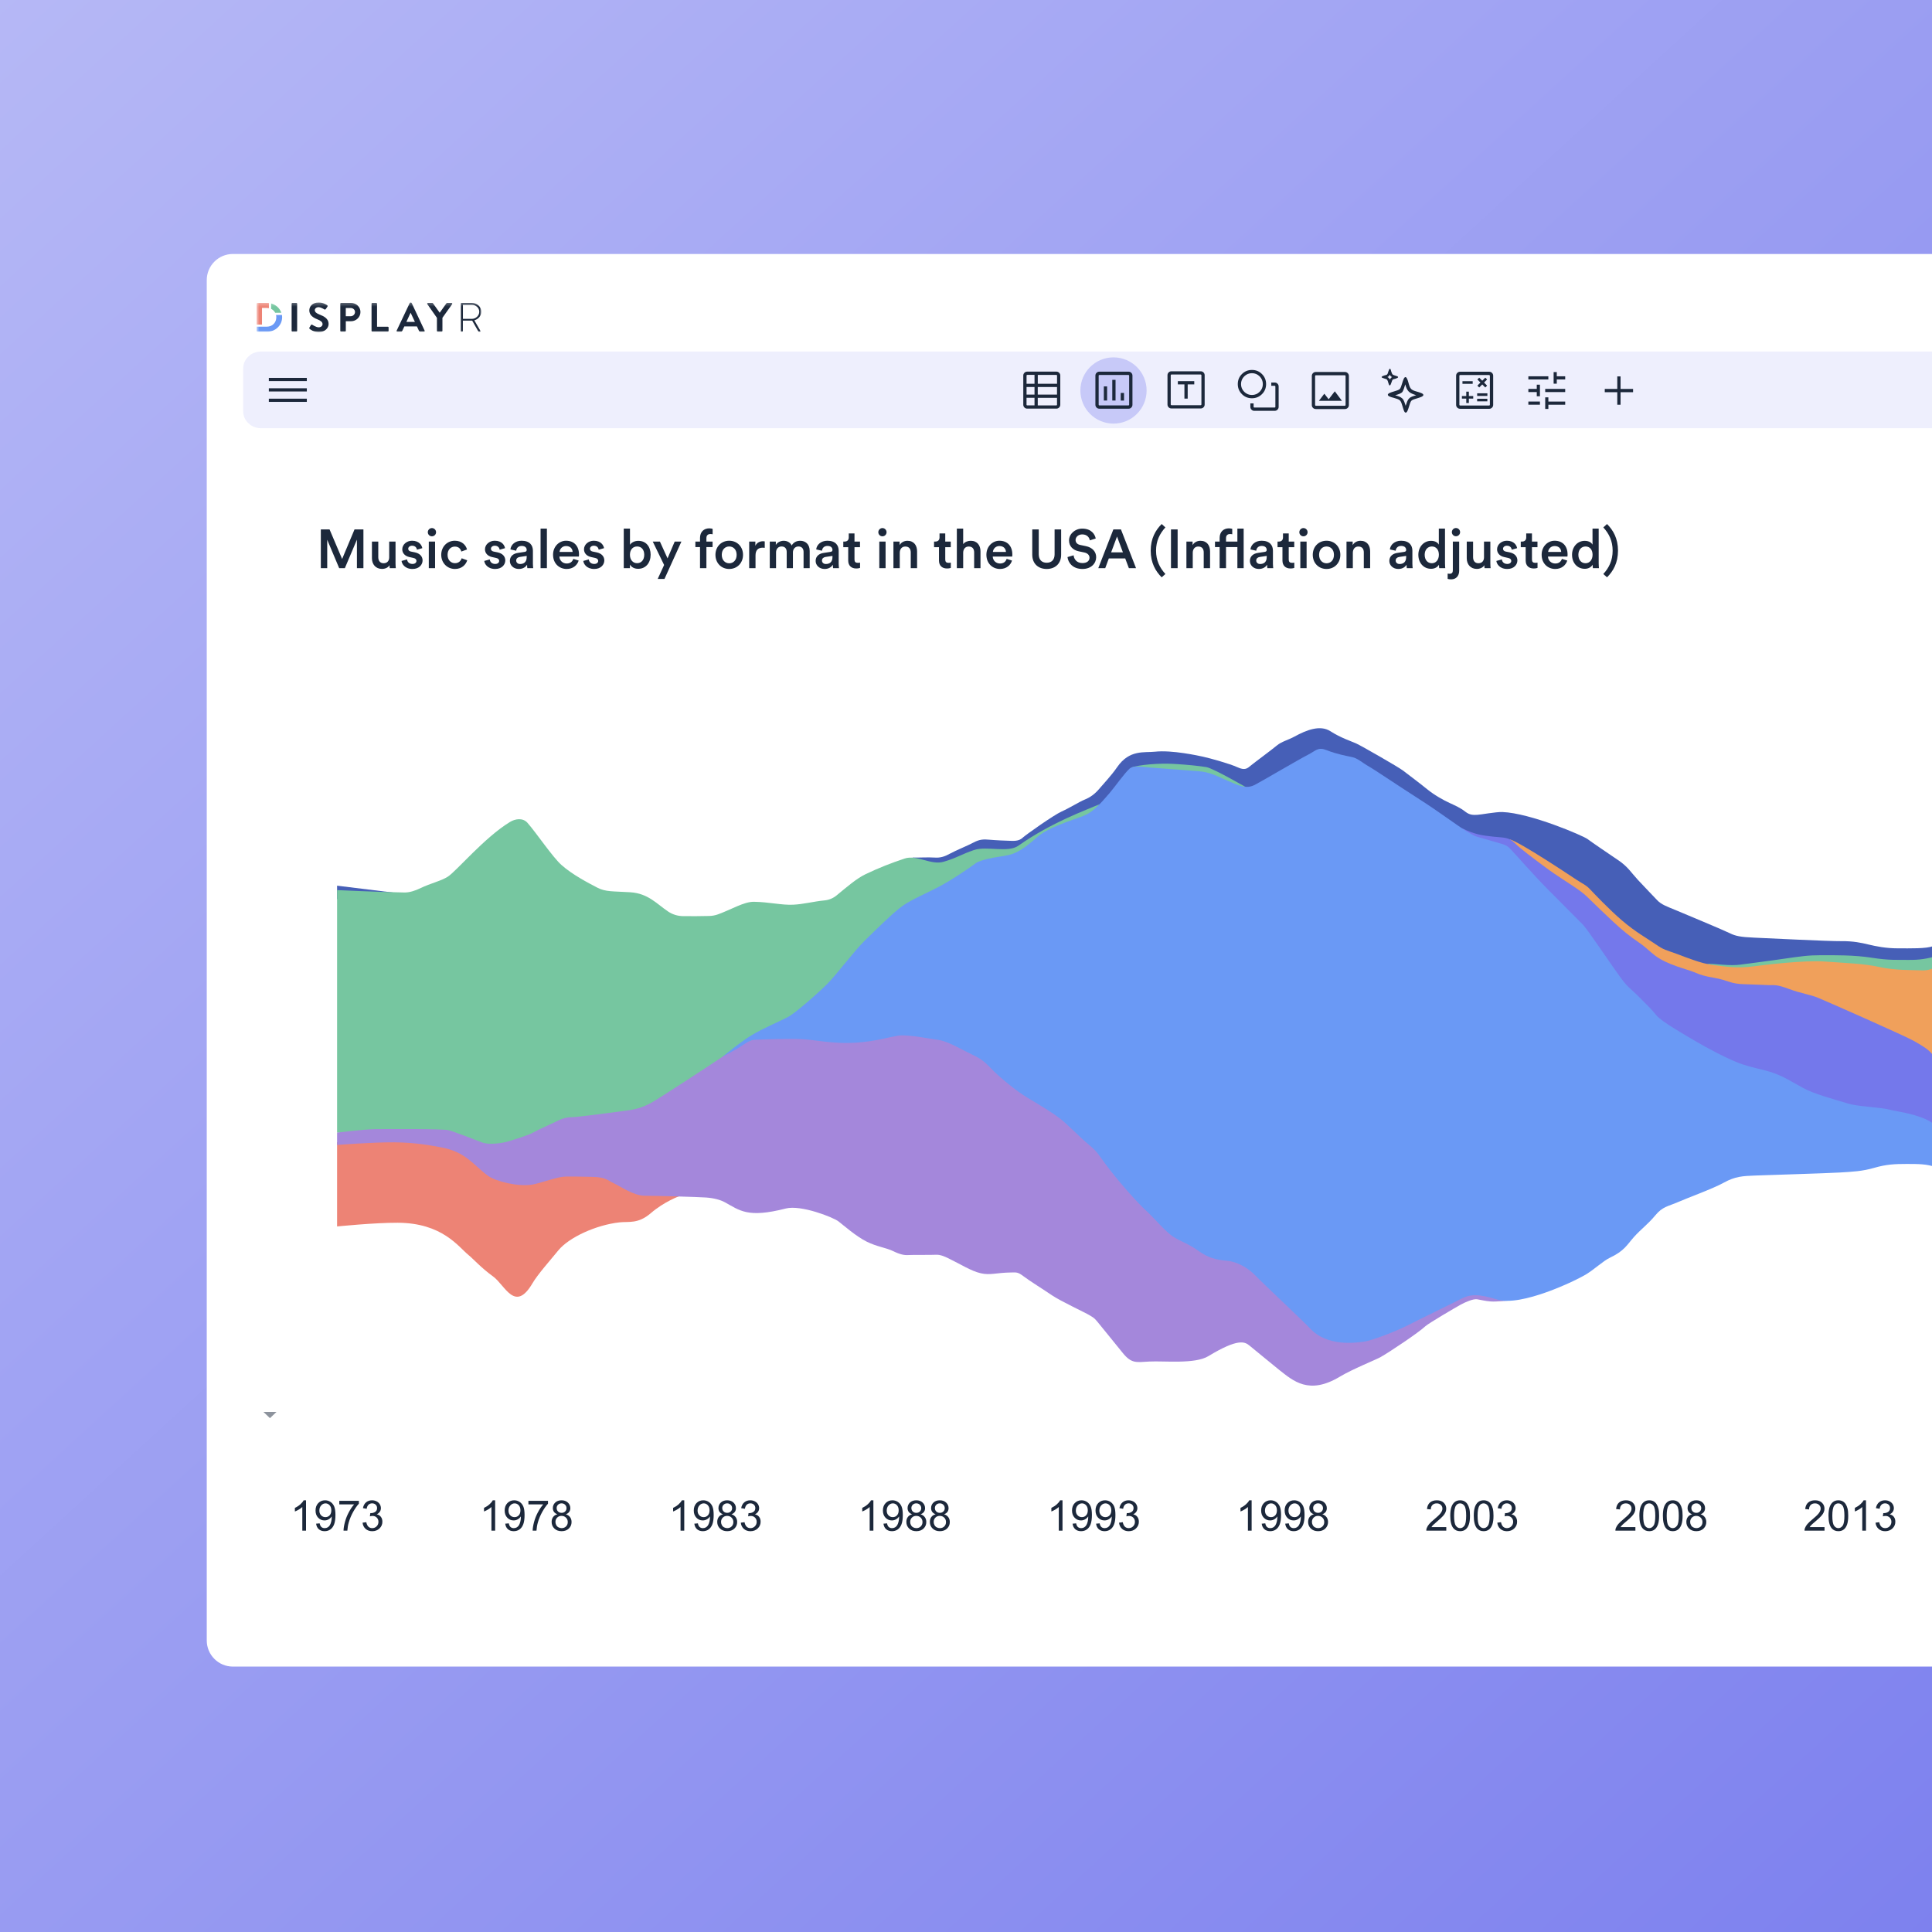 <svg width="570" height="570" viewBox="0 0 570 570" fill="none" xmlns="http://www.w3.org/2000/svg">
<g clip-path="url(#clip0_640_37254)">
<rect width="570" height="570" fill="url(#paint0_linear_640_37254)"/>
<g filter="url(#filter0_d_640_37254)">
<path d="M714.975 74.93H68.71C64.452 74.93 61 78.382 61 82.64V483.986C61 488.243 64.452 491.695 68.71 491.695H714.975C719.232 491.695 722.684 488.243 722.684 483.986V82.64C722.684 78.382 719.232 74.93 714.975 74.93Z" fill="white"/>
</g>
<g filter="url(#filter1_d_640_37254)">
<g opacity="0.5">
<path d="M79.649 418.404L77.711 416.557H81.578L79.64 418.404H79.649Z" fill="#1C283B"/>
</g>
<path d="M66.461 86.101C66.461 83.322 68.819 81.071 71.73 81.071H711.777C714.688 81.071 717.046 83.322 717.046 86.101V106.212H66.461V86.101Z" fill="white"/>
<mask id="mask0_640_37254" style="mask-type:luminance" maskUnits="userSpaceOnUse" x="75" y="89" width="67" height="9">
<path d="M141.99 89.26H75.688V97.983H141.99V89.26Z" fill="white"/>
</mask>
<g mask="url(#mask0_640_37254)">
<path d="M86.276 89.372H87.431C87.562 89.372 87.67 89.48 87.67 89.603V97.618C87.67 97.742 87.562 97.849 87.431 97.849H86.276C86.144 97.849 86.037 97.742 86.037 97.618V89.603C86.037 89.48 86.144 89.372 86.276 89.372Z" fill="#1C283B"/>
<path d="M94.346 92.837C93.34 92.441 92.878 92.053 92.878 91.476C92.878 91.089 93.266 90.627 93.975 90.627C94.684 90.627 95.599 91.229 95.707 91.295C95.855 91.394 96.045 91.295 96.144 91.147L96.614 90.454C96.704 90.33 96.663 90.124 96.539 90.058C96.292 89.877 95.319 89.25 94.049 89.25C92.07 89.25 91.254 90.495 91.254 91.575C91.254 93.002 92.425 93.727 93.587 94.189C94.635 94.601 95.162 95.022 95.162 95.64C95.162 96.16 94.676 96.572 94.033 96.572C93.225 96.572 92.219 95.855 92.153 95.822C92.037 95.739 91.831 95.739 91.732 95.904L91.287 96.654C91.171 96.844 91.237 96.91 91.353 97.017C91.6 97.248 92.524 97.966 94.09 97.966C95.847 97.966 96.952 96.811 96.952 95.566C96.952 94.008 95.558 93.299 94.354 92.829L94.346 92.837Z" fill="#1C283B"/>
<path d="M103.558 89.372H100.64C100.499 89.372 100.4 89.48 100.4 89.603V97.618C100.4 97.742 100.499 97.849 100.64 97.849H101.786C101.909 97.849 102.025 97.742 102.025 97.618V94.773H103.575C105.092 94.773 106.345 93.553 106.345 92.052C106.345 90.551 105.092 89.372 103.558 89.372ZM103.46 93.297H102.017V90.865H103.46C104.152 90.865 104.738 91.376 104.738 92.036C104.738 92.753 104.152 93.297 103.46 93.297Z" fill="#1C283B"/>
<path d="M114.408 96.398H111.242V89.603C111.242 89.48 111.126 89.372 111.002 89.372H109.856C109.716 89.372 109.617 89.48 109.617 89.603V97.618C109.617 97.742 109.716 97.849 109.856 97.849H114.408C114.548 97.849 114.647 97.742 114.647 97.618V96.628C114.647 96.505 114.548 96.398 114.408 96.398Z" fill="#1C283B"/>
<path d="M121.442 89.389C121.401 89.315 121.352 89.258 121.228 89.258H121.104C120.989 89.258 120.931 89.315 120.89 89.389L117.023 97.544C116.949 97.701 117.048 97.858 117.237 97.858H118.317C118.515 97.858 118.631 97.734 118.68 97.619L119.29 96.308H123.009L123.619 97.619C123.71 97.792 123.792 97.858 123.982 97.858H125.062C125.252 97.858 125.351 97.701 125.277 97.544L121.451 89.389H121.442ZM119.9 94.963L121.121 92.3H121.162L122.407 94.963H119.909H119.9Z" fill="#1C283B"/>
<path d="M133.186 89.372H131.908C131.809 89.372 131.743 89.43 131.71 89.48L129.723 92.266L127.736 89.48C127.694 89.43 127.637 89.372 127.538 89.372H126.268C126.07 89.372 125.971 89.57 126.07 89.727L128.907 93.775V97.626C128.907 97.75 129.005 97.857 129.146 97.857H130.292C130.415 97.857 130.531 97.75 130.531 97.626V93.759L133.4 89.727C133.499 89.57 133.4 89.372 133.203 89.372H133.186Z" fill="#1C283B"/>
<path d="M139.941 94.502C141.12 94.172 141.994 93.191 141.994 91.97C141.994 90.494 140.741 89.381 139.223 89.381H136.14C136.041 89.381 135.975 89.455 135.975 89.538V97.701C135.975 97.783 136.049 97.858 136.14 97.858H136.362C136.486 97.858 136.56 97.783 136.56 97.701V94.592H138.844C139.009 94.592 139.141 94.592 139.306 94.584L141.112 97.759C141.153 97.833 141.202 97.866 141.285 97.866H141.672C141.796 97.866 141.821 97.742 141.763 97.651L139.949 94.518L139.941 94.502ZM139.199 94.073H136.577V89.934H139.19C140.394 89.934 141.4 90.816 141.4 91.97C141.4 93.125 140.394 94.081 139.199 94.081V94.073Z" fill="#1C283B"/>
<path d="M79.325 89.415C79.169 89.398 79.02 89.39 78.864 89.39H75.92C75.796 89.39 75.697 89.497 75.697 89.621V95.756H77.297V90.85H78.715C78.93 90.85 79.136 90.874 79.334 90.916V89.415H79.325Z" fill="#ED8375"/>
<path d="M83.004 92.927H81.438C81.487 93.15 81.52 93.373 81.52 93.612C81.52 95.195 80.341 96.382 78.725 96.382H75.707V97.627C75.707 97.751 75.806 97.858 75.93 97.858H78.873C81.273 97.858 83.235 95.954 83.235 93.604C83.235 93.373 83.219 93.142 83.177 92.919H83.013L83.004 92.927Z" fill="#6A99F5"/>
<path d="M79.994 89.531V91.131C80.514 91.378 80.926 91.774 81.19 92.277H83.004C82.542 90.941 81.404 89.894 79.994 89.531Z" fill="#76C6A0"/>
</g>
<path d="M66.461 103.713H717.055V123.824C717.055 126.603 714.696 128.854 711.786 128.854H71.738C68.827 128.854 66.469 126.603 66.469 123.824V103.713H66.461Z" fill="white"/>
<path d="M71.738 108.743C71.738 105.964 74.097 103.713 77.007 103.713H706.517C709.428 103.713 711.786 105.964 711.786 108.743V121.309C711.786 124.088 709.428 126.339 706.517 126.339H77.007C74.097 126.339 71.738 124.088 71.738 121.309V108.743Z" fill="#EEEFFD"/>
<path d="M79.316 118.564V117.624H90.522V118.564H79.316ZM79.316 115.496V114.556H90.522V115.496H79.316ZM79.316 112.429V111.489H90.522V112.429H79.316Z" fill="#1C283B"/>
<path d="M235.404 91.279H151.925C150.268 91.279 148.924 92.623 148.924 94.28V94.288C148.924 95.946 150.268 97.29 151.925 97.29H235.404C237.061 97.29 238.405 95.946 238.405 94.288V94.28C238.405 92.623 237.061 91.279 235.404 91.279Z" fill="white"/>
<path d="M328.515 124.978C333.912 124.978 338.286 120.603 338.286 115.207C338.286 109.81 333.912 105.436 328.515 105.436C323.119 105.436 318.744 109.81 318.744 115.207C318.744 120.603 323.119 124.978 328.515 124.978Z" fill="#C7C9F8"/>
<path d="M414.592 113.367C414.807 114.208 415.087 114.983 415.648 115.544C416.142 116.039 416.983 116.319 417.824 116.599C416.909 116.88 416.134 117.094 415.714 117.581C415.219 118.075 415.013 118.851 414.732 119.692V119.766C414.452 118.925 414.238 118.075 413.751 117.589C413.256 117.094 412.415 116.814 411.574 116.608H411.648C412.564 116.327 413.339 116.113 413.759 115.627C414.114 115.066 414.32 114.291 414.6 113.375M414.658 111.256C414.238 111.256 413.957 112.172 413.677 113.087C413.462 113.788 413.256 114.497 412.976 114.777C412.696 115.058 411.995 115.272 411.286 115.478C410.37 115.758 409.455 116.039 409.455 116.459C409.455 116.88 410.296 117.16 411.211 117.375C411.912 117.589 412.687 117.795 413.042 118.15C413.397 118.504 413.603 119.271 413.817 119.98C414.097 120.895 414.312 121.736 414.732 121.736C415.153 121.736 415.433 120.821 415.714 119.906C415.928 119.205 416.134 118.496 416.414 118.216C416.695 117.935 417.396 117.721 418.105 117.515C419.02 117.234 419.935 116.954 419.935 116.534C419.935 116.113 419.16 115.899 418.319 115.618C417.544 115.404 416.769 115.198 416.348 114.777C415.928 114.357 415.714 113.582 415.507 112.807C415.293 112.031 415.013 111.256 414.666 111.256H414.658Z" fill="#1C283B"/>
<path d="M410.016 110.547C410.09 110.687 410.156 110.827 410.297 110.968C410.437 111.108 410.577 111.182 410.717 111.248C410.577 111.322 410.437 111.388 410.363 111.528C410.222 111.668 410.148 111.809 410.082 111.949C410.008 111.809 409.868 111.668 409.728 111.528C409.653 111.388 409.513 111.314 409.307 111.248C409.447 111.174 409.662 111.108 409.728 110.968C409.868 110.827 409.942 110.687 410.008 110.547M410.09 108.791C409.876 108.791 409.736 109.211 409.596 109.632C409.521 109.986 409.381 110.333 409.241 110.473C409.101 110.613 408.821 110.687 408.466 110.753C408.046 110.893 407.625 111.034 407.625 111.248C407.625 111.462 408.046 111.528 408.4 111.668C408.755 111.743 409.101 111.883 409.241 112.023C409.381 112.237 409.521 112.584 409.596 112.938C409.736 113.359 409.81 113.713 410.016 113.713C410.222 113.713 410.371 113.293 410.511 112.872C410.651 112.518 410.725 112.171 410.866 112.031C411.006 111.891 411.36 111.817 411.641 111.751C412.061 111.611 412.482 111.471 412.482 111.256C412.482 111.042 412.127 110.976 411.707 110.836C411.426 110.761 411.006 110.621 410.866 110.481C410.651 110.267 410.585 109.92 410.445 109.566C410.371 109.145 410.231 108.791 410.09 108.791Z" fill="#1C283B"/>
<path d="M325.666 118.168H326.631V113.996H325.666V118.168ZM328.156 118.168H329.121V112.067H328.156V118.168ZM330.655 118.177H331.619V115.926H330.655V118.177ZM324.338 120.576C324.017 120.576 323.736 120.461 323.514 120.238C323.291 120.015 323.176 119.735 323.176 119.413V110.813C323.176 110.492 323.291 110.211 323.522 109.989C323.745 109.766 324.025 109.651 324.347 109.651H332.947C333.268 109.651 333.549 109.766 333.771 109.997C333.994 110.22 334.109 110.5 334.109 110.822V119.422C334.109 119.743 333.994 120.024 333.763 120.246C333.54 120.469 333.26 120.584 332.939 120.584H324.338V120.576ZM324.338 119.611H332.939C332.988 119.611 333.038 119.595 333.079 119.554C333.12 119.512 333.136 119.471 333.136 119.422V110.822C333.136 110.772 333.12 110.731 333.079 110.69C333.038 110.648 332.988 110.624 332.939 110.624H324.338C324.289 110.624 324.239 110.64 324.198 110.681C324.157 110.723 324.141 110.764 324.141 110.813V119.413C324.141 119.463 324.157 119.504 324.198 119.545C324.239 119.587 324.289 119.603 324.338 119.611Z" fill="#1C283B"/>
<path d="M349.442 117.605H350.407V113.408H352.345V112.443H347.504V113.408H349.442V117.605ZM345.608 120.507C345.278 120.507 345.006 120.392 344.783 120.169C344.561 119.946 344.445 119.666 344.445 119.345V110.703C344.445 110.373 344.561 110.101 344.783 109.879C345.006 109.656 345.286 109.541 345.608 109.541H354.249C354.579 109.541 354.851 109.656 355.074 109.879C355.296 110.101 355.412 110.382 355.412 110.703V119.345C355.412 119.674 355.296 119.946 355.074 120.169C354.851 120.392 354.571 120.507 354.249 120.507H345.608ZM345.608 119.542H354.249C354.299 119.542 354.348 119.518 354.389 119.476C354.431 119.435 354.455 119.386 354.455 119.336V110.695C354.455 110.645 354.431 110.596 354.389 110.555C354.348 110.514 354.299 110.489 354.249 110.489H345.608C345.558 110.489 345.509 110.514 345.468 110.555C345.427 110.596 345.402 110.645 345.402 110.695V119.336C345.402 119.386 345.427 119.435 345.468 119.476C345.509 119.518 345.558 119.542 345.608 119.542Z" fill="#1C283B"/>
<path fill-rule="evenodd" clip-rule="evenodd" d="M301.9 110.795V119.396C301.9 119.717 302.008 119.989 302.238 120.22C302.469 120.451 302.741 120.558 303.055 120.558H311.655C311.976 120.558 312.249 120.451 312.479 120.22C312.71 119.989 312.818 119.717 312.818 119.404V110.804C312.818 110.482 312.71 110.21 312.479 109.979C312.249 109.748 311.977 109.641 311.663 109.641H303.063C302.741 109.641 302.469 109.748 302.238 109.979C302.008 110.21 301.9 110.482 301.9 110.795ZM305.215 113.22H302.865V110.795C302.865 110.738 302.882 110.688 302.923 110.655C302.956 110.622 303.005 110.598 303.063 110.598H305.215V113.22ZM306.18 113.22H311.861V110.804C311.861 110.746 311.845 110.697 311.803 110.664C311.77 110.631 311.721 110.606 311.663 110.606H306.18V113.22ZM305.215 116.411H302.865V114.184H305.215V116.411ZM305.207 119.594H303.055C302.997 119.594 302.948 119.577 302.915 119.536C302.873 119.503 302.857 119.453 302.857 119.396V117.367H305.215V119.594H305.207ZM306.172 117.375V119.602H311.655C311.713 119.602 311.762 119.585 311.795 119.544C311.836 119.511 311.853 119.462 311.853 119.404V117.375H306.172ZM306.172 116.411V114.184H311.853V116.411H306.172Z" fill="#1C283B"/>
<path d="M455.886 120.643V117.229H456.818V118.474H461.782V119.406H456.818V120.651H455.886V120.643ZM450.914 119.398V118.466H454.328V119.398H450.914ZM453.396 116.916V115.671H450.914V114.739H453.396V113.494H454.328V116.908H453.396V116.916ZM455.886 115.671V114.739H461.782V115.671H455.886ZM458.368 113.189V109.775H459.3V111.02H461.782V111.952H459.3V113.197H458.368V113.189ZM450.914 111.952V111.02H456.81V111.952H450.914Z" fill="#1C283B"/>
<path d="M477.149 115.712H473.455V114.747H477.149V111.053H478.114V114.747H481.808V115.712H478.114V119.406H477.149V115.712Z" fill="#1C283B"/>
<path d="M368.888 119.007C368.97 119.007 369.044 119.015 369.119 119.023C369.193 119.023 369.275 119.023 369.358 119.023C369.449 119.023 369.531 119.023 369.613 119.023C369.696 119.023 369.77 119.023 369.853 119.007V120.038C369.853 120.095 369.869 120.145 369.91 120.178C369.952 120.211 369.993 120.236 370.05 120.236H376.078C376.136 120.236 376.185 120.219 376.218 120.186C376.259 120.153 376.276 120.104 376.276 120.046V114.018C376.276 113.961 376.259 113.911 376.226 113.878C376.185 113.845 376.144 113.821 376.086 113.821H375.056C375.056 113.738 375.064 113.656 375.072 113.581C375.072 113.507 375.072 113.416 375.072 113.326C375.072 113.235 375.072 113.161 375.072 113.087C375.072 113.012 375.072 112.938 375.056 112.856H376.086C376.408 112.856 376.68 112.971 376.903 113.202C377.133 113.433 377.241 113.705 377.241 114.027V120.054C377.241 120.376 377.125 120.648 376.894 120.87C376.663 121.101 376.391 121.209 376.078 121.209H370.05C369.729 121.209 369.457 121.093 369.234 120.862C369.003 120.631 368.896 120.359 368.896 120.038V119.007H368.888ZM369.358 117.498C368.195 117.498 367.206 117.094 366.398 116.278C365.59 115.47 365.186 114.48 365.186 113.318C365.186 112.155 365.59 111.165 366.406 110.357C367.214 109.549 368.203 109.145 369.366 109.145C370.529 109.145 371.518 109.549 372.326 110.366C373.134 111.174 373.538 112.163 373.538 113.326C373.538 114.488 373.134 115.478 372.318 116.286C371.51 117.094 370.52 117.498 369.358 117.498ZM369.358 116.533C370.248 116.533 371.007 116.22 371.634 115.593C372.26 114.967 372.574 114.208 372.574 113.318C372.574 112.427 372.26 111.668 371.634 111.042C371.007 110.415 370.248 110.102 369.358 110.102C368.467 110.102 367.709 110.415 367.082 111.042C366.455 111.668 366.142 112.427 366.142 113.318C366.142 114.208 366.455 114.967 367.082 115.593C367.709 116.22 368.467 116.533 369.358 116.533Z" fill="#1C283B"/>
<path d="M388.192 120.673C387.87 120.673 387.59 120.557 387.367 120.335C387.145 120.112 387.029 119.832 387.029 119.51V110.91C387.029 110.588 387.145 110.308 387.376 110.085C387.598 109.863 387.879 109.747 388.2 109.747H396.8C397.122 109.747 397.402 109.863 397.625 110.094C397.848 110.316 397.963 110.597 397.963 110.918V119.518C397.963 119.84 397.848 120.12 397.617 120.343C397.394 120.566 397.114 120.681 396.792 120.681H388.192V120.673ZM388.192 119.708H396.792C396.842 119.708 396.891 119.691 396.932 119.65C396.973 119.609 396.99 119.568 396.99 119.518V110.918C396.99 110.869 396.973 110.827 396.932 110.786C396.891 110.745 396.842 110.72 396.792 110.72H388.192C388.142 110.72 388.093 110.737 388.052 110.778C388.011 110.819 387.994 110.86 387.994 110.91V119.51C387.994 119.56 388.011 119.601 388.052 119.642C388.093 119.683 388.142 119.7 388.192 119.708ZM389.124 118.257H395.918L393.807 115.445L392.001 117.795L390.715 116.154L389.115 118.265L389.124 118.257Z" fill="#1C283B"/>
<path d="M432.593 118.894H433.36V117.607H434.646V116.84H433.36V115.554H432.593V116.84H431.306V117.607H432.593V118.894ZM435.8 118.415H438.818V117.649H435.8V118.415ZM435.809 116.807H438.826V116.041H435.809V116.807ZM436.41 114.317L437.309 113.419L438.208 114.317L438.744 113.781L437.845 112.858L438.744 111.959L438.208 111.423L437.309 112.322L436.41 111.423L435.874 111.959L436.773 112.858L435.874 113.773L436.41 114.309V114.317ZM431.471 113.237H434.489V112.47H431.471V113.237ZM430.762 120.6C430.441 120.6 430.16 120.485 429.938 120.262C429.715 120.04 429.6 119.759 429.6 119.438V110.838C429.6 110.516 429.715 110.236 429.946 110.013C430.169 109.79 430.449 109.675 430.77 109.675H439.371C439.692 109.675 439.973 109.79 440.195 110.021C440.418 110.244 440.533 110.524 440.533 110.846V119.446C440.533 119.768 440.418 120.048 440.187 120.271C439.964 120.493 439.684 120.609 439.362 120.609H430.762V120.6ZM430.762 119.636H439.362C439.412 119.636 439.461 119.619 439.503 119.578C439.544 119.537 439.56 119.496 439.56 119.446V110.846C439.56 110.796 439.544 110.755 439.503 110.714C439.461 110.673 439.412 110.648 439.362 110.648H430.762C430.713 110.648 430.663 110.665 430.622 110.706C430.581 110.747 430.564 110.788 430.564 110.838V119.438C430.564 119.487 430.581 119.529 430.622 119.57C430.663 119.611 430.713 119.627 430.762 119.636Z" fill="#1C283B"/>
</g>
<path d="M107.221 167.622H105.304V159.212L101.743 167.622H100.068L96.54 159.244V167.622H94.655V156.199H97.232L100.938 164.915L104.595 156.199H107.221V167.622ZM114.922 166.752C114.535 167.461 113.617 167.847 112.699 167.847C110.83 167.847 109.734 166.462 109.734 164.722V159.776H111.603V164.384C111.603 165.35 112.054 166.172 113.182 166.172C114.262 166.172 114.825 165.447 114.825 164.416V159.776H116.694V166.188C116.694 166.832 116.743 167.332 116.775 167.622H114.986C114.954 167.445 114.922 167.074 114.922 166.752ZM118.471 165.495L120.098 165.044C120.163 165.753 120.694 166.381 121.693 166.381C122.467 166.381 122.869 165.962 122.869 165.479C122.869 165.06 122.579 164.738 121.951 164.609L120.791 164.351C119.405 164.045 118.681 163.143 118.681 162.064C118.681 160.694 119.937 159.534 121.564 159.534C123.755 159.534 124.464 160.952 124.593 161.725L123.014 162.176C122.95 161.725 122.612 161 121.564 161C120.904 161 120.437 161.419 120.437 161.903C120.437 162.321 120.743 162.627 121.226 162.724L122.418 162.966C123.9 163.288 124.674 164.19 124.674 165.35C124.674 166.542 123.707 167.863 121.709 167.863C119.438 167.863 118.568 166.381 118.471 165.495ZM128.361 167.622H126.508V159.776H128.361V167.622ZM126.218 157.021C126.218 156.344 126.766 155.797 127.426 155.797C128.103 155.797 128.651 156.344 128.651 157.021C128.651 157.698 128.103 158.229 127.426 158.229C126.766 158.229 126.218 157.698 126.218 157.021ZM134.205 161.258C133.062 161.258 132.047 162.112 132.047 163.691C132.047 165.27 133.062 166.156 134.238 166.156C135.462 166.156 136.026 165.302 136.203 164.706L137.846 165.302C137.476 166.526 136.3 167.863 134.238 167.863C131.934 167.863 130.178 166.075 130.178 163.691C130.178 161.274 131.934 159.534 134.189 159.534C136.3 159.534 137.46 160.855 137.782 162.112L136.106 162.724C135.929 162.031 135.398 161.258 134.205 161.258ZM142.873 165.495L144.5 165.044C144.565 165.753 145.097 166.381 146.095 166.381C146.869 166.381 147.271 165.962 147.271 165.479C147.271 165.06 146.981 164.738 146.353 164.609L145.193 164.351C143.808 164.045 143.083 163.143 143.083 162.064C143.083 160.694 144.339 159.534 145.966 159.534C148.158 159.534 148.866 160.952 148.995 161.725L147.416 162.176C147.352 161.725 147.014 161 145.966 161C145.306 161 144.839 161.419 144.839 161.903C144.839 162.321 145.145 162.627 145.628 162.724L146.82 162.966C148.303 163.288 149.076 164.19 149.076 165.35C149.076 166.542 148.109 167.863 146.111 167.863C143.84 167.863 142.97 166.381 142.873 165.495ZM150.427 165.495C150.427 164.094 151.458 163.32 152.795 163.127L154.809 162.821C155.26 162.756 155.389 162.531 155.389 162.257C155.389 161.596 154.938 161.065 153.907 161.065C152.924 161.065 152.376 161.693 152.296 162.482L150.588 162.096C150.733 160.743 151.957 159.534 153.89 159.534C156.307 159.534 157.225 160.904 157.225 162.466V166.365C157.225 167.074 157.306 167.541 157.322 167.622H155.582C155.566 167.573 155.502 167.251 155.502 166.623C155.131 167.219 154.358 167.863 153.085 167.863C151.442 167.863 150.427 166.736 150.427 165.495ZM153.439 166.397C154.487 166.397 155.389 165.898 155.389 164.367V164.013L153.343 164.319C152.763 164.416 152.296 164.738 152.296 165.382C152.296 165.914 152.698 166.397 153.439 166.397ZM161.353 167.622H159.485V155.958H161.353V167.622ZM165.087 162.837H168.938C168.906 161.919 168.293 161.097 167.005 161.097C165.828 161.097 165.152 161.999 165.087 162.837ZM169.147 164.883L170.726 165.382C170.307 166.752 169.067 167.863 167.182 167.863C165.055 167.863 163.17 166.317 163.17 163.659C163.17 161.178 165.007 159.534 166.988 159.534C169.405 159.534 170.823 161.129 170.823 163.61C170.823 163.916 170.791 164.174 170.774 164.206H165.039C165.087 165.399 166.022 166.252 167.182 166.252C168.309 166.252 168.889 165.656 169.147 164.883ZM172.09 165.495L173.717 165.044C173.781 165.753 174.313 166.381 175.312 166.381C176.085 166.381 176.488 165.962 176.488 165.479C176.488 165.06 176.198 164.738 175.57 164.609L174.41 164.351C173.024 164.045 172.299 163.143 172.299 162.064C172.299 160.694 173.556 159.534 175.183 159.534C177.374 159.534 178.083 160.952 178.212 161.725L176.633 162.176C176.569 161.725 176.23 161 175.183 161C174.522 161 174.055 161.419 174.055 161.903C174.055 162.321 174.361 162.627 174.845 162.724L176.037 162.966C177.519 163.288 178.292 164.19 178.292 165.35C178.292 166.542 177.326 167.863 175.328 167.863C173.056 167.863 172.186 166.381 172.09 165.495ZM185.849 167.622H184.028V155.958H185.865V160.743C186.219 160.13 187.122 159.566 188.33 159.566C190.682 159.566 191.955 161.355 191.955 163.659C191.955 166.027 190.553 167.815 188.265 167.815C187.154 167.815 186.3 167.332 185.849 166.575V167.622ZM190.07 163.675C190.07 162.112 189.2 161.226 187.959 161.226C186.767 161.226 185.849 162.112 185.849 163.675C185.849 165.221 186.767 166.156 187.959 166.156C189.184 166.156 190.07 165.221 190.07 163.675ZM196.045 170.796H194.047L195.932 166.687L192.581 159.776H194.692L196.947 164.738L199.058 159.776H201.04L196.045 170.796ZM209.571 157.553C209.072 157.553 208.411 157.778 208.411 158.745V159.776H210.232V161.403H208.411V167.622H206.527V161.403H205.157V159.776H206.527V158.696C206.527 156.94 207.654 155.877 209.265 155.877C209.733 155.877 210.119 155.974 210.248 156.038V157.633C210.135 157.601 209.926 157.553 209.571 157.553ZM215.138 166.188C216.298 166.188 217.329 165.334 217.329 163.691C217.329 162.064 216.298 161.226 215.138 161.226C213.994 161.226 212.947 162.064 212.947 163.691C212.947 165.318 213.994 166.188 215.138 166.188ZM215.138 159.534C217.49 159.534 219.214 161.29 219.214 163.691C219.214 166.107 217.49 167.863 215.138 167.863C212.802 167.863 211.078 166.107 211.078 163.691C211.078 161.29 212.802 159.534 215.138 159.534ZM225.624 159.728V161.629C225.415 161.596 225.205 161.58 225.012 161.58C223.562 161.58 222.902 162.418 222.902 163.884V167.622H221.033V159.776H222.853V161.033C223.224 160.179 224.094 159.679 225.125 159.679C225.35 159.679 225.544 159.711 225.624 159.728ZM228.959 167.622H227.106V159.776H228.894V160.775C229.345 159.969 230.328 159.55 231.214 159.55C232.245 159.55 233.147 160.018 233.566 160.936C234.178 159.905 235.097 159.55 236.112 159.55C237.529 159.55 238.883 160.453 238.883 162.531V167.622H237.078V162.837C237.078 161.919 236.611 161.226 235.564 161.226C234.581 161.226 233.937 161.999 233.937 162.966V167.622H232.1V162.837C232.1 161.935 231.649 161.226 230.586 161.226C229.587 161.226 228.959 161.967 228.959 162.966V167.622ZM240.641 165.495C240.641 164.094 241.672 163.32 243.009 163.127L245.023 162.821C245.474 162.756 245.603 162.531 245.603 162.257C245.603 161.596 245.152 161.065 244.121 161.065C243.138 161.065 242.59 161.693 242.51 162.482L240.802 162.096C240.947 160.743 242.171 159.534 244.105 159.534C246.521 159.534 247.439 160.904 247.439 162.466V166.365C247.439 167.074 247.52 167.541 247.536 167.622H245.796C245.78 167.573 245.716 167.251 245.716 166.623C245.345 167.219 244.572 167.863 243.299 167.863C241.656 167.863 240.641 166.736 240.641 165.495ZM243.653 166.397C244.701 166.397 245.603 165.898 245.603 164.367V164.013L243.557 164.319C242.977 164.416 242.51 164.738 242.51 165.382C242.51 165.914 242.912 166.397 243.653 166.397ZM252.101 157.375V159.776H253.728V161.435H252.101V165.076C252.101 165.769 252.407 166.059 253.1 166.059C253.357 166.059 253.663 166.011 253.744 165.995V167.541C253.631 167.59 253.277 167.718 252.6 167.718C251.15 167.718 250.248 166.849 250.248 165.382V161.435H248.798V159.776H249.201C250.038 159.776 250.409 159.244 250.409 158.551V157.375H252.101ZM261.274 167.622H259.422V159.776H261.274V167.622ZM259.132 157.021C259.132 156.344 259.679 155.797 260.34 155.797C261.017 155.797 261.564 156.344 261.564 157.021C261.564 157.698 261.017 158.229 260.34 158.229C259.679 158.229 259.132 157.698 259.132 157.021ZM265.46 163.095V167.622H263.591V159.776H265.412V160.823C265.927 159.921 266.862 159.55 267.731 159.55C269.649 159.55 270.567 160.936 270.567 162.66V167.622H268.698V162.982C268.698 162.015 268.263 161.242 267.087 161.242C266.024 161.242 265.46 162.064 265.46 163.095ZM278.879 157.375V159.776H280.506V161.435H278.879V165.076C278.879 165.769 279.185 166.059 279.877 166.059C280.135 166.059 280.441 166.011 280.522 165.995V167.541C280.409 167.59 280.055 167.718 279.378 167.718C277.928 167.718 277.026 166.849 277.026 165.382V161.435H275.576V159.776H275.979C276.816 159.776 277.187 159.244 277.187 158.551V157.375H278.879ZM284.167 163.014V167.622H282.298V155.958H284.167V160.533C284.698 159.84 285.584 159.55 286.406 159.55C288.339 159.55 289.274 160.936 289.274 162.66V167.622H287.405V162.982C287.405 162.015 286.97 161.242 285.794 161.242C284.763 161.242 284.199 162.015 284.167 163.014ZM292.935 162.837H296.786C296.753 161.919 296.141 161.097 294.852 161.097C293.676 161.097 293 161.999 292.935 162.837ZM296.995 164.883L298.574 165.382C298.155 166.752 296.915 167.863 295.03 167.863C292.903 167.863 291.018 166.317 291.018 163.659C291.018 161.178 292.855 159.534 294.836 159.534C297.253 159.534 298.671 161.129 298.671 163.61C298.671 163.916 298.638 164.174 298.622 164.206H292.887C292.935 165.399 293.87 166.252 295.03 166.252C296.157 166.252 296.737 165.656 296.995 164.883ZM308.802 167.863C306.417 167.863 304.548 166.397 304.548 163.642V156.199H306.465V163.53C306.465 165.141 307.352 166.027 308.802 166.027C310.268 166.027 311.138 165.141 311.138 163.53V156.199H313.071V163.642C313.071 166.397 311.202 167.863 308.802 167.863ZM323.275 158.874L321.535 159.421C321.422 158.713 320.826 157.665 319.295 157.665C318.135 157.665 317.33 158.439 317.33 159.309C317.33 160.034 317.781 160.581 318.667 160.775L320.31 161.113C322.324 161.516 323.404 162.789 323.404 164.4C323.404 166.172 321.97 167.863 319.36 167.863C316.46 167.863 315.123 165.995 314.946 164.351L316.75 163.836C316.863 165.028 317.717 166.124 319.36 166.124C320.729 166.124 321.438 165.431 321.438 164.545C321.438 163.804 320.89 163.207 319.908 162.998L318.297 162.66C316.557 162.305 315.397 161.161 315.397 159.454C315.397 157.536 317.153 155.958 319.279 155.958C321.97 155.958 323.017 157.601 323.275 158.874ZM333.053 167.622L331.974 164.754H327.141L326.077 167.622H324.031L328.478 156.199H330.717L335.164 167.622H333.053ZM329.557 158.294L327.817 162.966H331.297L329.557 158.294ZM339.493 162.466C339.493 158.858 340.927 156.409 342.731 154.604L343.826 155.603C342.151 157.44 341.072 159.599 341.072 162.466C341.072 165.35 342.151 167.509 343.826 169.346L342.731 170.328C340.927 168.524 339.493 166.075 339.493 162.466ZM347.438 167.622H345.473V156.199H347.438V167.622ZM351.898 163.095V167.622H350.029V159.776H351.85V160.823C352.365 159.921 353.3 159.55 354.17 159.55C356.087 159.55 357.005 160.936 357.005 162.66V167.622H355.136V162.982C355.136 162.015 354.701 161.242 353.525 161.242C352.462 161.242 351.898 162.064 351.898 163.095ZM362.876 157.553C362.392 157.553 361.716 157.778 361.716 158.745V159.776H365.067V155.958H366.919V167.622H365.067V161.403H361.716V167.622H359.831V161.403H358.461V159.776H359.831V158.696C359.831 156.94 360.958 155.877 362.569 155.877C363.037 155.877 363.423 155.974 363.552 156.038V157.633C363.439 157.601 363.23 157.553 362.876 157.553ZM368.756 165.495C368.756 164.094 369.787 163.32 371.124 163.127L373.138 162.821C373.589 162.756 373.718 162.531 373.718 162.257C373.718 161.596 373.267 161.065 372.236 161.065C371.253 161.065 370.705 161.693 370.625 162.482L368.917 162.096C369.062 160.743 370.287 159.534 372.22 159.534C374.636 159.534 375.555 160.904 375.555 162.466V166.365C375.555 167.074 375.635 167.541 375.651 167.622H373.911C373.895 167.573 373.831 167.251 373.831 166.623C373.46 167.219 372.687 167.863 371.414 167.863C369.771 167.863 368.756 166.736 368.756 165.495ZM371.769 166.397C372.816 166.397 373.718 165.898 373.718 164.367V164.013L371.672 164.319C371.092 164.416 370.625 164.738 370.625 165.382C370.625 165.914 371.028 166.397 371.769 166.397ZM380.216 157.375V159.776H381.843V161.435H380.216V165.076C380.216 165.769 380.522 166.059 381.215 166.059C381.473 166.059 381.779 166.011 381.859 165.995V167.541C381.746 167.59 381.392 167.718 380.715 167.718C379.265 167.718 378.363 166.849 378.363 165.382V161.435H376.913V159.776H377.316C378.154 159.776 378.524 159.244 378.524 158.551V157.375H380.216ZM385.488 167.622H383.635V159.776H385.488V167.622ZM383.345 157.021C383.345 156.344 383.893 155.797 384.553 155.797C385.23 155.797 385.778 156.344 385.778 157.021C385.778 157.698 385.23 158.229 384.553 158.229C383.893 158.229 383.345 157.698 383.345 157.021ZM391.365 166.188C392.525 166.188 393.556 165.334 393.556 163.691C393.556 162.064 392.525 161.226 391.365 161.226C390.221 161.226 389.174 162.064 389.174 163.691C389.174 165.318 390.221 166.188 391.365 166.188ZM391.365 159.534C393.717 159.534 395.441 161.29 395.441 163.691C395.441 166.107 393.717 167.863 391.365 167.863C389.029 167.863 387.305 166.107 387.305 163.691C387.305 161.29 389.029 159.534 391.365 159.534ZM399.129 163.095V167.622H397.26V159.776H399.081V160.823C399.596 159.921 400.531 159.55 401.401 159.55C403.318 159.55 404.236 160.936 404.236 162.66V167.622H402.367V162.982C402.367 162.015 401.932 161.242 400.756 161.242C399.693 161.242 399.129 162.064 399.129 163.095ZM409.898 165.495C409.898 164.094 410.929 163.32 412.267 163.127L414.28 162.821C414.731 162.756 414.86 162.531 414.86 162.257C414.86 161.596 414.409 161.065 413.378 161.065C412.395 161.065 411.848 161.693 411.767 162.482L410.059 162.096C410.204 160.743 411.429 159.534 413.362 159.534C415.779 159.534 416.697 160.904 416.697 162.466V166.365C416.697 167.074 416.778 167.541 416.794 167.622H415.054C415.038 167.573 414.973 167.251 414.973 166.623C414.603 167.219 413.829 167.863 412.557 167.863C410.913 167.863 409.898 166.736 409.898 165.495ZM412.911 166.397C413.958 166.397 414.86 165.898 414.86 164.367V164.013L412.814 164.319C412.234 164.416 411.767 164.738 411.767 165.382C411.767 165.914 412.17 166.397 412.911 166.397ZM420.326 163.675C420.326 165.173 421.163 166.172 422.436 166.172C423.66 166.172 424.514 165.157 424.514 163.659C424.514 162.16 423.677 161.226 422.452 161.226C421.228 161.226 420.326 162.176 420.326 163.675ZM426.319 155.958V166.188C426.319 166.897 426.383 167.493 426.399 167.622H424.611C424.579 167.445 424.53 166.929 424.53 166.607C424.16 167.267 423.338 167.815 422.227 167.815C419.971 167.815 418.457 166.043 418.457 163.675C418.457 161.419 419.987 159.566 422.194 159.566C423.564 159.566 424.257 160.195 424.498 160.694V155.958H426.319ZM428.632 168.266V159.776H430.501V168.411C430.501 169.877 429.615 170.925 428.165 170.925C427.537 170.925 427.182 170.812 427.102 170.78V169.233C427.182 169.249 427.456 169.281 427.665 169.281C428.374 169.281 428.632 168.911 428.632 168.266ZM428.342 157.005C428.342 156.328 428.89 155.78 429.55 155.78C430.227 155.78 430.775 156.328 430.775 157.005C430.775 157.665 430.227 158.213 429.55 158.213C428.89 158.213 428.342 157.665 428.342 157.005ZM437.924 166.752C437.538 167.461 436.619 167.847 435.701 167.847C433.832 167.847 432.737 166.462 432.737 164.722V159.776H434.605V164.384C434.605 165.35 435.056 166.172 436.184 166.172C437.264 166.172 437.828 165.447 437.828 164.416V159.776H439.696V166.188C439.696 166.832 439.745 167.332 439.777 167.622H437.989C437.956 167.445 437.924 167.074 437.924 166.752ZM441.473 165.495L443.1 165.044C443.165 165.753 443.697 166.381 444.695 166.381C445.469 166.381 445.871 165.962 445.871 165.479C445.871 165.06 445.581 164.738 444.953 164.609L443.793 164.351C442.408 164.045 441.683 163.143 441.683 162.064C441.683 160.694 442.939 159.534 444.567 159.534C446.758 159.534 447.466 160.952 447.595 161.725L446.016 162.176C445.952 161.725 445.614 161 444.567 161C443.906 161 443.439 161.419 443.439 161.903C443.439 162.321 443.745 162.627 444.228 162.724L445.42 162.966C446.903 163.288 447.676 164.19 447.676 165.35C447.676 166.542 446.709 167.863 444.711 167.863C442.44 167.863 441.57 166.381 441.473 165.495ZM451.975 157.375V159.776H453.602V161.435H451.975V165.076C451.975 165.769 452.281 166.059 452.974 166.059C453.232 166.059 453.538 166.011 453.618 165.995V167.541C453.505 167.59 453.151 167.718 452.474 167.718C451.024 167.718 450.122 166.849 450.122 165.382V161.435H448.672V159.776H449.075C449.913 159.776 450.283 159.244 450.283 158.551V157.375H451.975ZM456.749 162.837H460.599C460.567 161.919 459.955 161.097 458.666 161.097C457.49 161.097 456.813 161.999 456.749 162.837ZM460.809 164.883L462.388 165.382C461.969 166.752 460.728 167.863 458.843 167.863C456.717 167.863 454.832 166.317 454.832 163.659C454.832 161.178 456.668 159.534 458.65 159.534C461.067 159.534 462.484 161.129 462.484 163.61C462.484 163.916 462.452 164.174 462.436 164.206H456.701C456.749 165.399 457.683 166.252 458.843 166.252C459.971 166.252 460.551 165.656 460.809 164.883ZM465.669 163.675C465.669 165.173 466.506 166.172 467.779 166.172C469.004 166.172 469.857 165.157 469.857 163.659C469.857 162.16 469.02 161.226 467.795 161.226C466.571 161.226 465.669 162.176 465.669 163.675ZM471.662 155.958V166.188C471.662 166.897 471.726 167.493 471.742 167.622H469.954C469.922 167.445 469.873 166.929 469.873 166.607C469.503 167.267 468.681 167.815 467.57 167.815C465.314 167.815 463.8 166.043 463.8 163.675C463.8 161.419 465.33 159.566 467.537 159.566C468.907 159.566 469.6 160.195 469.841 160.694V155.958H471.662ZM477.358 162.466C477.358 166.075 475.941 168.524 474.12 170.328L473.025 169.346C474.716 167.509 475.779 165.35 475.779 162.466C475.779 159.599 474.716 157.44 473.025 155.603L474.12 154.604C475.941 156.409 477.358 158.858 477.358 162.466Z" fill="#1C283B"/>
<path d="M106.017 265.275H99.451V261.301L116.281 263.374L106.017 265.275Z" fill="#465FB7"/>
<path d="M269.23 253.007C271.001 253.051 273.939 252.878 275.71 253.007C277.481 253.137 278.733 252.705 280.375 251.798C282.016 250.891 285.471 249.509 287.242 248.558C289.013 247.608 290.225 247.589 291.864 247.738C293.765 247.911 296.832 248.04 298.559 248.083C300.287 248.127 301.108 247.738 301.842 247.047C302.576 246.356 310.826 240.481 313.245 239.401C315.664 238.321 318.342 236.594 320.027 235.903C321.711 235.211 323.05 234.261 324.519 232.49C325.46 231.356 327.892 228.811 329.599 226.327C333.222 221.056 337.663 222.122 340.732 221.777C345.736 221.214 353.665 222.969 354.928 223.247C357.087 223.722 362.832 225.32 365.078 226.357C367.324 227.393 368.016 226.702 369.052 225.838C370.089 224.974 375.206 221.21 376.741 219.921C378.074 218.801 380.171 218.267 381.866 217.337C385.446 215.372 389.483 213.787 392.507 215.731C395.53 217.675 398.597 218.668 400.066 219.316C401.534 219.964 412.592 226.313 413.888 227.307C415.184 228.3 418.985 231.151 421.101 232.879C423.218 234.607 425.896 236.075 427.667 236.896C429.438 237.717 430.863 238.321 432.332 239.488C433.8 240.654 435.096 240.395 435.874 240.395C436.651 240.395 441.343 239.502 443.26 239.574C451.526 239.885 467.103 246.572 468.399 247.565C469.695 248.558 474.835 252.014 477.556 253.871C480.277 255.729 481.227 257.413 483.214 259.573C485.201 261.733 487.707 264.281 488.916 265.577C490.125 266.873 491.767 267.434 494.272 268.471C496.777 269.508 508.742 274.518 510.384 275.339C512.025 276.16 513.537 276.462 517.554 276.635C521.571 276.807 539.626 277.715 543.211 277.671C546.796 277.628 549.129 278.146 551.288 278.665C553.448 279.183 556.342 279.788 559.97 279.788C563.599 279.788 568.393 279.917 570.251 279.14C572.108 278.362 579.71 275.9 582.043 274.95C584.375 274 601.449 267.564 601.449 267.564V271.927L573.188 283.33L486.756 289.852L394.609 249.998L275.508 260.019L269.23 253.007Z" fill="#465FB7"/>
<path d="M503.387 284.323C506.454 284.323 510.298 285.058 513.581 284.582C516.863 284.107 520.708 283.675 526.064 282.898C531.42 282.12 533.536 281.818 537.294 281.818C541.052 281.818 546.926 281.732 552.153 282.552C557.379 283.373 559.798 283.157 563.038 283.2C566.277 283.243 568.783 282.855 571.677 281.948C574.571 281.041 582.994 277.628 588.263 275.468C593.533 273.309 601.45 270.847 601.45 270.847V274.648L598.63 282.12L567.616 292.53L516.345 287.649L503.387 284.323Z" fill="#76C6A0"/>
<path d="M445.289 247.58C448.399 248.386 463.373 258.407 465.216 259.616C467.059 260.826 467.865 261.056 469.017 262.266C470.169 263.475 474.603 268.198 478.577 271.596C482.551 274.993 485.834 276.779 488.426 278.564C491.017 280.35 491.438 280.234 494.588 281.386C496.949 282.25 497.237 282.423 499.426 283.172C501.614 283.92 503.457 284.496 505.991 284.784C508.525 285.072 512.194 285.818 517.625 285.072C520.562 284.669 532.426 283.229 538.531 283.69C544.636 284.151 549.877 284.266 554.484 285.302C559.091 286.339 564.332 286.166 566.693 286.282C569.055 286.397 569.919 285.821 571.819 285.13C573.72 284.439 577.118 283.978 582.646 281.559C588.175 279.14 589.903 278.161 593.647 277.24C597.39 276.318 601.449 274.993 601.449 274.993V341.628C601.449 341.628 491.305 289.392 490.96 289.276C490.614 289.161 445.289 247.58 445.289 247.58Z" fill="#F0A05B"/>
<path d="M431.353 244.354C434.924 246.14 437.227 246.485 440.51 246.831C443.793 247.176 445.117 246.946 446.903 248.731C448.688 250.517 452.316 253.166 455.772 255.758C459.227 258.349 463.317 260.826 465.275 262.208C467.233 263.59 467.615 263.955 469.249 265.548C471.552 267.795 472.934 269.119 475.814 271.826C478.694 274.533 481.055 276.376 483.416 277.988C485.777 279.601 486.403 280.491 488.427 282.02C491.908 284.649 497.872 285.994 499.772 286.8C501.673 287.606 502.794 287.996 505.935 288.528C509.678 289.161 510.542 290.313 514.689 290.371C516.532 290.396 521.629 290.647 522.061 290.65C523.552 290.66 524.211 290.451 527.589 291.695C531.966 293.308 533.637 293.25 536.574 294.46C539.017 295.466 561.972 305.575 564.794 307.188C567.616 308.8 568.883 309.606 570.035 310.989C571.187 312.371 575.679 317.036 578.386 319.685C581.093 322.334 585.009 325.732 588.292 328.612C591.574 331.492 601.45 341.34 601.45 341.34V350.958L562.202 338.057L508.296 319.109L474.201 296.303L429.74 244.47" fill="#7478EB"/>
<path d="M117.303 360.748C110.444 360.724 99.451 361.842 99.451 361.842V336.991L134.408 336.329L152.319 345.659L173.46 342.879L200.409 352.916C200.409 352.916 196.002 354.479 192 357.926C188.257 361.151 185.566 360.329 182.786 360.633C175.899 361.386 167.847 365.058 164.702 368.926C162.471 371.67 158.653 375.952 157.099 378.602C151.919 387.439 149.018 379.15 145.466 376.586C141.94 374.041 139.603 371.39 138.267 370.308C135.248 367.864 130.544 360.794 117.303 360.748Z" fill="#ED8375"/>
<path d="M166.338 339.838L99.451 334.149V262.607C99.451 262.607 111.259 263.165 119.333 263.312C120.865 263.339 122.605 262.732 123.984 262.064C127.088 260.56 130.117 259.933 132.133 258.637C134.662 257.011 142.932 247.09 150.448 242.511C151.983 241.576 154.229 241.178 155.631 242.77C158.252 245.747 163.008 252.836 165.649 255.194C168.827 258.032 173.509 260.475 176.229 261.882C178.729 263.174 180.788 262.918 185.953 263.244C191.246 263.578 193.809 266.717 197.139 268.943C198.446 269.816 199.985 270.278 201.557 270.287C203.946 270.301 206.711 270.321 209.293 270.241C210.162 270.214 211.022 270.057 211.839 269.758C215.908 268.274 219.512 266.009 222.451 266.055C226.931 266.125 230.566 267.074 234.001 266.917C237.074 266.776 240.074 265.946 243.278 265.643C244.579 265.52 245.813 265.001 246.822 264.17C249.808 261.712 252.701 259.194 255.292 257.953C259.429 255.97 262.762 254.686 266.885 253.298C270.503 252.08 274.638 255.337 278.392 254.246C282.368 253.091 283.477 252.095 287.352 250.787C291.098 249.523 297.378 251.686 300.458 249.506C310.198 242.61 320.49 238.969 324.42 237.266C321.168 242.938 250.465 301.567 250.465 301.567L166.338 339.838Z" fill="#76C6A0"/>
<path d="M99.451 334.149C99.451 334.149 107.513 333.176 110.536 333.133C113.56 333.09 130.621 333.003 132.306 333.435C133.991 333.867 140.254 336.286 142.241 337.063C144.228 337.841 148.23 337.265 149.785 336.79C151.34 336.315 155.933 334.947 157.315 334.126C158.698 333.306 162.715 331.578 164.529 330.671C166.343 329.764 167.768 329.591 169.021 329.591C170.274 329.591 182.066 328.036 184.614 327.69C187.163 327.345 189.322 326.913 192.13 325.358C194.938 323.803 210.703 313.436 213.641 311.449C216.578 309.462 220.12 307.303 221.934 306.828C223.748 306.352 243.445 301.471 243.445 301.471L290.958 306.396L445.205 383.692C445.205 383.692 441.533 384.102 439.805 383.972C438.077 383.843 436.911 383.497 435.788 383.324C434.665 383.152 432.39 384.131 431.008 384.879C429.685 385.596 421.405 390.447 420.541 391.272C418.64 393.086 409.872 398.961 407.237 400.429C405.925 401.161 399.004 403.933 395.312 406.153C386.158 411.657 381.539 407.393 377.433 404.187C376.552 403.5 369.411 397.615 368.621 396.974C367.239 395.851 365.286 394.782 356.493 400.111C352.522 402.517 343.434 401.461 339.091 401.696C335.223 401.905 333.836 402.387 331.201 399.105C328.566 395.822 324.822 391.272 323.786 389.976C322.749 388.68 322.317 388.594 321.367 387.989C320.417 387.385 312.771 383.799 310.439 382.201C308.106 380.603 303.657 377.839 301.973 376.543C300.288 375.247 299.857 375.4 298.344 375.42C293.848 375.479 292.215 376.297 289.36 375.651C286.506 375.005 283.427 372.992 279.684 371.187C278.756 370.739 277.395 370.107 276.099 370.193C274.804 370.28 269.145 370.193 267.979 370.28C266.813 370.366 265.517 370.107 263.487 369.113C261.457 368.12 258.723 367.829 255.657 366.301C252.59 364.773 248.93 361.554 247.375 360.345C245.82 359.136 236.295 355.406 231.854 356.544C220.539 359.443 218.294 357.123 213.813 354.687C212.557 354.004 210.66 353.477 208.328 353.304C205.995 353.132 193.383 352.786 190.186 352.786C186.99 352.786 182.973 349.978 181.029 349.071C179.085 348.164 178.74 347.3 174.723 347.214C170.706 347.128 168.719 347.084 166.991 347.128C165.263 347.171 163.881 347.646 162.585 347.992C161.289 348.337 158.456 349.24 157.229 349.46C152.807 350.255 146.175 348.478 144.044 346.939C139.658 343.772 137.531 339.834 130.06 338.489C127.865 338.094 122.846 337.063 116.324 337.02C109.802 336.977 99.451 337.798 99.451 337.798V334.149Z" fill="#A487DB"/>
<path d="M333.906 226.414C336.008 225.637 342.002 225.113 346.312 225.371C350.622 225.63 353.775 225.974 355.905 226.319C358.035 226.664 368.981 233.042 368.981 233.042L334.159 229.508L333.906 226.414Z" fill="#76C6A0"/>
<path d="M213.229 311.738C213.229 311.738 218.4 307.429 221.848 305.36C225.296 303.291 230.295 301.223 232.536 300.016C234.777 298.809 241.587 292.776 244.086 290.276C246.586 287.776 252.189 280.363 255.119 277.519C258.05 274.675 263.653 269.072 266.411 267.176C269.169 265.279 273.134 263.642 276.927 261.659C280.719 259.677 285.94 256.127 287.951 254.619C288.634 254.107 290.656 253.496 292.995 253.059C298.012 252.12 299.473 252.764 305.868 247.079C309.24 244.082 316.145 242.044 319.421 240.8C322.296 239.708 324.248 237.611 327.351 233.991C328.891 232.194 331.681 228.21 333.245 226.789C334.428 225.715 337.206 226.302 339.31 226.449C344.245 226.792 351.044 227.342 353.554 227.526C357.088 227.785 358.984 228.991 362.26 230.37C365.535 231.75 367.538 232.895 370.191 231.569C371.803 230.762 383.492 223.877 385.906 222.67C388.319 221.464 388.779 220.257 391.48 221.349C394.18 222.44 397.226 223.015 398.892 223.36C400.559 223.705 401.823 224.969 403.834 226.118C405.845 227.267 412.856 232.037 418.717 235.772C424.579 239.507 429.463 243.242 432.508 245.138C435.554 247.035 435.267 246.69 437.393 247.322C439.519 247.954 441.128 248.414 443.139 248.989C445.15 249.563 445.61 250.54 446.472 251.402C447.334 252.264 452.218 257.895 456.528 262.263C460.838 266.63 465.492 271.227 466.986 272.778C468.48 274.33 475.376 284.673 477.904 288.121C480.433 291.569 480.548 291.109 483.651 294.212C486.754 297.315 487.063 297.575 488.672 299.529C490.281 301.482 496.892 305.202 500.66 307.429C503.188 308.923 508.935 312.026 512.727 313.52C516.52 315.014 520.312 315.474 523.415 316.623C526.518 317.772 528.232 318.94 531.795 320.893C535.357 322.847 540.641 324.168 545.251 325.587C548.24 326.507 554.675 326.621 557.663 327.426C559.306 327.868 563.714 328.31 568.122 330.184C569.922 330.95 574.981 334.591 577.776 336.505C583.982 340.757 583.522 339.608 587.429 341.677C591.337 343.745 591.337 344.379 595.474 346.82C599.612 349.262 601.451 350.411 601.451 350.411V355.901C601.451 355.901 592.831 353 589.613 351.361C586.395 349.722 581.223 347.827 577.661 346.82C574.098 345.814 573.523 345.24 570.995 344.32C568.467 343.401 565.938 343.401 562.49 343.401C559.043 343.401 556.514 343.516 552.951 344.55C549.389 345.584 546.516 345.699 542.723 345.929C538.93 346.159 521.462 346.677 517.784 346.82C514.106 346.963 511.923 347.078 508.59 348.917C505.257 350.756 497.902 353.399 495.029 354.664C492.155 355.928 490.546 355.928 488.363 358.571C486.179 361.214 484.11 362.657 482.042 364.981C479.973 367.305 479.284 369.029 474.916 371.098C473.054 371.98 470.46 374.426 468.021 375.925C464.739 377.942 448.729 385.589 441.703 383.395C436.328 381.717 433.773 381.786 431.129 383.165C428.486 384.544 419.202 389.026 415.384 390.98C411.965 392.731 404.676 395.576 402.27 395.851C400.318 396.073 391.656 397.528 386.46 391.877C384.7 389.962 372.402 378.453 370.333 376.27C368.264 374.086 364.892 372.209 362.128 371.979C358.781 371.7 356.427 371.098 353.554 369.029C350.681 366.961 348.727 366.449 346.313 364.981C343.9 363.513 340.452 359.261 338.154 357.192C335.855 355.123 330.913 349.607 327.351 345.01C323.788 340.413 324.133 340.124 321.26 337.74C318.386 335.356 314.824 331.563 312.525 329.839C310.227 328.115 307.009 326.162 303.331 323.978C299.653 321.795 294.597 317.542 292.413 315.244C290.229 312.945 289.195 312.264 286.552 310.996C283.908 309.727 281.955 308.578 280.001 307.773C278.047 306.969 277.358 306.854 275.634 306.624C273.91 306.394 270.347 305.705 268.393 305.59C266.44 305.475 266.095 305.245 262.992 305.935C259.889 306.624 254.257 308.003 247.592 307.659C240.926 307.314 239.662 306.509 233.685 306.509C227.709 306.509 224.376 306.739 223.112 306.739C221.848 306.739 220.929 307.105 219.205 308.301C217.481 309.497 213.229 311.738 213.229 311.738Z" fill="#6A99F5"/>
<path d="M538.29 450.543V451.596H532.39C532.381 451.332 532.424 451.079 532.517 450.836C532.667 450.433 532.908 450.038 533.239 449.647C533.57 449.258 534.047 448.808 534.672 448.296C535.643 447.5 536.299 446.87 536.639 446.406C536.98 445.941 537.151 445.501 537.151 445.087C537.151 444.653 536.996 444.287 536.685 443.989C536.374 443.69 535.969 443.541 535.471 443.541C534.943 443.541 534.52 443.7 534.204 444.016C533.887 444.333 533.727 444.771 533.723 445.331L532.596 445.215C532.673 444.376 532.964 443.735 533.467 443.295C533.97 442.854 534.646 442.633 535.495 442.633C536.351 442.633 537.029 442.871 537.528 443.346C538.028 443.821 538.277 444.41 538.277 445.112C538.277 445.469 538.204 445.821 538.058 446.165C537.912 446.51 537.67 446.873 537.331 447.255C536.992 447.637 536.428 448.161 535.641 448.826C534.983 449.378 534.561 449.753 534.374 449.949C534.187 450.146 534.034 450.344 533.912 450.543H538.29Z" fill="#1C283B"/>
<path d="M539.465 447.195C539.465 446.139 539.573 445.29 539.79 444.646C540.007 444.003 540.331 443.507 540.759 443.157C541.187 442.809 541.726 442.633 542.376 442.633C542.855 442.633 543.274 442.73 543.636 442.923C543.997 443.116 544.295 443.394 544.531 443.757C544.766 444.12 544.951 444.563 545.085 445.084C545.219 445.606 545.285 446.309 545.285 447.195C545.285 448.241 545.178 449.087 544.963 449.73C544.748 450.374 544.426 450.871 543.998 451.222C543.569 451.573 543.029 451.749 542.376 451.749C541.515 451.749 540.839 451.44 540.347 450.823C539.759 450.08 539.465 448.87 539.465 447.195ZM540.592 447.195C540.592 448.659 540.763 449.635 541.106 450.12C541.449 450.605 541.872 450.847 542.376 450.847C542.879 450.847 543.302 450.604 543.644 450.117C543.988 449.63 544.16 448.655 544.16 447.195C544.16 445.725 543.988 444.749 543.644 444.266C543.302 443.783 542.874 443.541 542.363 443.541C541.86 443.541 541.458 443.754 541.157 444.181C540.78 444.724 540.592 445.729 540.592 447.195Z" fill="#1C283B"/>
<path d="M550.527 451.596H549.43V444.612C549.166 444.864 548.821 445.116 548.392 445.368C547.964 445.619 547.579 445.808 547.238 445.934V444.874C547.852 444.586 548.387 444.237 548.846 443.827C549.305 443.417 549.63 443.019 549.82 442.633H550.527V451.596Z" fill="#1C283B"/>
<path d="M553.34 449.239L554.435 449.093C554.562 449.715 554.775 450.163 555.078 450.436C555.381 450.711 555.749 450.847 556.183 450.847C556.698 450.847 557.134 450.669 557.489 450.312C557.845 449.954 558.022 449.512 558.022 448.984C558.022 448.481 557.857 448.066 557.529 447.739C557.2 447.413 556.782 447.249 556.275 447.249C556.067 447.249 555.809 447.29 555.502 447.371L555.623 446.409C555.696 446.417 555.755 446.42 555.8 446.42C556.266 446.42 556.687 446.299 557.06 446.055C557.434 445.812 557.62 445.437 557.62 444.93C557.62 444.527 557.484 444.194 557.213 443.931C556.94 443.667 556.589 443.535 556.159 443.535C555.732 443.535 555.377 443.669 555.094 443.936C554.809 444.205 554.626 444.606 554.545 445.142L553.449 444.947C553.583 444.213 553.888 443.643 554.362 443.239C554.838 442.836 555.429 442.633 556.135 442.633C556.621 442.633 557.07 442.739 557.48 442.947C557.89 443.156 558.204 443.442 558.421 443.803C558.638 444.164 558.746 444.548 558.746 444.954C558.746 445.34 558.643 445.69 558.436 446.007C558.229 446.323 557.922 446.575 557.516 446.762C558.044 446.884 558.454 447.136 558.746 447.52C559.038 447.903 559.184 448.384 559.184 448.96C559.184 449.739 558.901 450.4 558.332 450.942C557.765 451.484 557.046 451.755 556.177 451.755C555.394 451.755 554.743 451.521 554.226 451.055C553.708 450.587 553.413 449.982 553.34 449.239Z" fill="#1C283B"/>
<path d="M482.493 450.543V451.596H476.593C476.584 451.332 476.627 451.079 476.72 450.836C476.87 450.433 477.111 450.038 477.442 449.647C477.773 449.258 478.251 448.808 478.876 448.296C479.846 447.5 480.502 446.87 480.842 446.406C481.183 445.941 481.354 445.501 481.354 445.087C481.354 444.653 481.199 444.287 480.888 443.989C480.577 443.69 480.172 443.541 479.674 443.541C479.146 443.541 478.723 443.7 478.407 444.016C478.09 444.333 477.93 444.771 477.926 445.331L476.799 445.215C476.877 444.376 477.167 443.735 477.671 443.295C478.173 442.854 478.849 442.633 479.698 442.633C480.554 442.633 481.232 442.871 481.731 443.346C482.231 443.821 482.48 444.41 482.48 445.112C482.48 445.469 482.407 445.821 482.261 446.165C482.115 446.51 481.873 446.873 481.534 447.255C481.195 447.637 480.631 448.161 479.844 448.826C479.186 449.378 478.764 449.753 478.577 449.949C478.39 450.146 478.237 450.344 478.115 450.543H482.493Z" fill="#1C283B"/>
<path d="M483.668 447.195C483.668 446.139 483.776 445.29 483.993 444.646C484.21 444.003 484.534 443.507 484.962 443.157C485.39 442.809 485.929 442.633 486.579 442.633C487.058 442.633 487.477 442.73 487.839 442.923C488.2 443.116 488.498 443.394 488.734 443.757C488.969 444.12 489.154 444.563 489.288 445.084C489.422 445.606 489.489 446.309 489.489 447.195C489.489 448.241 489.381 449.087 489.166 449.73C488.951 450.374 488.629 450.871 488.201 451.222C487.772 451.573 487.232 451.749 486.579 451.749C485.718 451.749 485.042 451.44 484.551 450.823C483.962 450.08 483.668 448.87 483.668 447.195ZM484.795 447.195C484.795 448.659 484.966 449.635 485.309 450.12C485.652 450.605 486.075 450.847 486.579 450.847C487.082 450.847 487.505 450.604 487.847 450.117C488.191 449.63 488.363 448.655 488.363 447.195C488.363 445.725 488.191 444.749 487.847 444.266C487.505 443.783 487.077 443.541 486.566 443.541C486.063 443.541 485.661 443.754 485.36 444.181C484.984 444.724 484.795 445.729 484.795 447.195Z" fill="#1C283B"/>
<path d="M490.602 447.195C490.602 446.139 490.71 445.29 490.927 444.646C491.144 444.003 491.468 443.507 491.895 443.157C492.324 442.809 492.862 442.633 493.512 442.633C493.991 442.633 494.411 442.73 494.773 442.923C495.134 443.116 495.432 443.394 495.668 443.757C495.903 444.12 496.087 444.563 496.222 445.084C496.355 445.606 496.422 446.309 496.422 447.195C496.422 448.241 496.315 449.087 496.1 449.73C495.885 450.374 495.562 450.871 495.135 451.222C494.706 451.573 494.165 451.749 493.512 451.749C492.652 451.749 491.976 451.44 491.484 450.823C490.896 450.08 490.602 448.87 490.602 447.195ZM491.728 447.195C491.728 448.659 491.899 449.635 492.243 450.12C492.586 450.605 493.008 450.847 493.512 450.847C494.015 450.847 494.439 450.604 494.781 450.117C495.124 449.63 495.296 448.655 495.296 447.195C495.296 445.725 495.124 444.749 494.781 444.266C494.439 443.783 494.011 443.541 493.5 443.541C492.997 443.541 492.594 443.754 492.294 444.181C491.917 444.724 491.728 445.729 491.728 447.195Z" fill="#1C283B"/>
<path d="M499.225 446.755C498.77 446.59 498.433 446.352 498.214 446.044C497.995 445.735 497.885 445.366 497.885 444.935C497.885 444.286 498.118 443.74 498.585 443.298C499.052 442.856 499.673 442.633 500.449 442.633C501.228 442.633 501.855 442.86 502.33 443.312C502.804 443.765 503.042 444.316 503.042 444.966C503.042 445.379 502.934 445.74 502.717 446.047C502.499 446.353 502.169 446.589 501.727 446.755C502.274 446.935 502.692 447.223 502.978 447.62C503.265 448.018 503.408 448.494 503.408 449.045C503.408 449.808 503.137 450.45 502.598 450.969C502.057 451.489 501.347 451.749 500.466 451.749C499.586 451.749 498.875 451.488 498.336 450.966C497.796 450.444 497.525 449.795 497.525 449.015C497.525 448.434 497.672 447.948 497.967 447.557C498.262 447.164 498.68 446.898 499.225 446.755ZM498.652 449.02C498.652 449.333 498.726 449.636 498.874 449.928C499.023 450.22 499.243 450.447 499.535 450.607C499.827 450.767 500.142 450.847 500.479 450.847C501.003 450.847 501.435 450.679 501.776 450.342C502.117 450.005 502.287 449.576 502.287 449.057C502.287 448.53 502.112 448.093 501.76 447.749C501.41 447.403 500.97 447.231 500.442 447.231C499.927 447.231 499.499 447.401 499.16 447.742C498.821 448.084 498.652 448.509 498.652 449.02ZM499.006 444.898C499.006 445.321 499.141 445.666 499.414 445.934C499.685 446.201 500.039 446.336 500.473 446.336C500.895 446.336 501.241 446.202 501.511 445.936C501.781 445.671 501.916 445.345 501.916 444.96C501.916 444.558 501.777 444.22 501.498 443.946C501.221 443.671 500.874 443.535 500.46 443.535C500.043 443.535 499.695 443.669 499.419 443.936C499.144 444.205 499.006 444.526 499.006 444.898Z" fill="#1C283B"/>
<path d="M426.698 450.543V451.596H420.798C420.79 451.332 420.832 451.079 420.925 450.836C421.075 450.433 421.316 450.038 421.647 449.647C421.978 449.258 422.456 448.808 423.081 448.296C424.051 447.5 424.707 446.87 425.047 446.406C425.388 445.941 425.56 445.501 425.56 445.087C425.56 444.653 425.404 444.287 425.093 443.989C424.782 443.69 424.377 443.541 423.879 443.541C423.351 443.541 422.928 443.7 422.612 444.016C422.295 444.333 422.135 444.771 422.131 445.331L421.004 445.215C421.082 444.376 421.372 443.735 421.876 443.295C422.378 442.854 423.055 442.633 423.903 442.633C424.759 442.633 425.437 442.871 425.936 443.346C426.436 443.821 426.685 444.41 426.685 445.112C426.685 445.469 426.612 445.821 426.466 446.165C426.32 446.51 426.078 446.873 425.739 447.255C425.4 447.637 424.837 448.161 424.049 448.826C423.392 449.378 422.969 449.753 422.782 449.949C422.596 450.146 422.442 450.344 422.32 450.543H426.698Z" fill="#1C283B"/>
<path d="M427.873 447.195C427.873 446.139 427.982 445.29 428.199 444.646C428.416 444.003 428.739 443.507 429.167 443.157C429.596 442.809 430.134 442.633 430.784 442.633C431.263 442.633 431.682 442.73 432.044 442.923C432.405 443.116 432.704 443.394 432.939 443.757C433.174 444.12 433.359 444.563 433.493 445.084C433.627 445.606 433.694 446.309 433.694 447.195C433.694 448.241 433.586 449.087 433.371 449.73C433.156 450.374 432.834 450.871 432.406 451.222C431.977 451.573 431.437 451.749 430.784 451.749C429.923 451.749 429.247 451.44 428.756 450.823C428.167 450.08 427.873 448.87 427.873 447.195ZM429 447.195C429 448.659 429.171 449.635 429.514 450.12C429.857 450.605 430.28 450.847 430.784 450.847C431.287 450.847 431.71 450.604 432.053 450.117C432.396 449.63 432.568 448.655 432.568 447.195C432.568 445.725 432.396 444.749 432.053 444.266C431.71 443.783 431.283 443.541 430.771 443.541C430.268 443.541 429.866 443.754 429.565 444.181C429.189 444.724 429 445.729 429 447.195Z" fill="#1C283B"/>
<path d="M434.807 447.195C434.807 446.139 434.915 445.29 435.132 444.646C435.349 444.003 435.673 443.507 436.1 443.157C436.529 442.809 437.067 442.633 437.717 442.633C438.196 442.633 438.616 442.73 438.978 442.923C439.339 443.116 439.637 443.394 439.873 443.757C440.108 444.12 440.292 444.563 440.427 445.084C440.56 445.606 440.627 446.309 440.627 447.195C440.627 448.241 440.52 449.087 440.305 449.73C440.09 450.374 439.768 450.871 439.34 451.222C438.911 451.573 438.371 451.749 437.717 451.749C436.857 451.749 436.181 451.44 435.689 450.823C435.101 450.08 434.807 448.87 434.807 447.195ZM435.933 447.195C435.933 448.659 436.105 449.635 436.448 450.12C436.791 450.605 437.214 450.847 437.717 450.847C438.22 450.847 438.644 450.604 438.986 450.117C439.329 449.63 439.501 448.655 439.501 447.195C439.501 445.725 439.329 444.749 438.986 444.266C438.644 443.783 438.216 443.541 437.705 443.541C437.202 443.541 436.799 443.754 436.499 444.181C436.122 444.724 435.933 445.729 435.933 447.195Z" fill="#1C283B"/>
<path d="M441.748 449.239L442.844 449.093C442.97 449.715 443.184 450.163 443.486 450.436C443.789 450.711 444.157 450.847 444.591 450.847C445.106 450.847 445.543 450.669 445.897 450.312C446.253 449.954 446.43 449.512 446.43 448.984C446.43 448.481 446.266 448.066 445.937 447.739C445.608 447.413 445.19 447.249 444.683 447.249C444.475 447.249 444.218 447.29 443.91 447.371L444.031 446.409C444.104 446.417 444.163 446.42 444.208 446.42C444.674 446.42 445.095 446.299 445.468 446.055C445.842 445.812 446.029 445.437 446.029 444.93C446.029 444.527 445.892 444.194 445.621 443.931C445.348 443.667 444.997 443.535 444.567 443.535C444.14 443.535 443.786 443.669 443.502 443.936C443.217 444.205 443.034 444.606 442.953 445.142L441.858 444.947C441.991 444.213 442.296 443.643 442.77 443.239C443.246 442.836 443.837 442.633 444.543 442.633C445.029 442.633 445.478 442.739 445.888 442.947C446.298 443.156 446.612 443.442 446.829 443.803C447.046 444.164 447.154 444.548 447.154 444.954C447.154 445.34 447.051 445.69 446.845 446.007C446.637 446.323 446.33 446.575 445.924 446.762C446.452 446.884 446.862 447.136 447.154 447.52C447.447 447.903 447.593 448.384 447.593 448.96C447.593 449.739 447.309 450.4 446.74 450.942C446.173 451.484 445.454 451.755 444.585 451.755C443.802 451.755 443.151 451.521 442.634 451.055C442.116 450.587 441.821 449.982 441.748 449.239Z" fill="#1C283B"/>
<path d="M369.271 451.596H368.174V444.612C367.91 444.864 367.565 445.116 367.136 445.368C366.709 445.619 366.324 445.808 365.982 445.934V444.874C366.596 444.586 367.131 444.237 367.59 443.827C368.049 443.417 368.374 443.019 368.565 442.633H369.271V451.596Z" fill="#1C283B"/>
<path d="M372.243 449.533L373.296 449.435C373.385 449.93 373.555 450.289 373.807 450.512C374.059 450.736 374.382 450.847 374.775 450.847C375.112 450.847 375.407 450.77 375.662 450.616C375.915 450.462 376.123 450.256 376.286 449.998C376.447 449.74 376.584 449.392 376.694 448.954C376.803 448.515 376.857 448.069 376.857 447.614C376.857 447.566 376.855 447.493 376.851 447.395C376.632 447.744 376.333 448.027 375.954 448.244C375.574 448.461 375.163 448.571 374.721 448.571C373.982 448.571 373.357 448.303 372.845 447.766C372.334 447.231 372.078 446.525 372.078 445.647C372.078 444.743 372.345 444.014 372.878 443.462C373.413 442.91 374.081 442.633 374.885 442.633C375.466 442.633 375.996 442.79 376.478 443.103C376.959 443.415 377.324 443.86 377.573 444.439C377.823 445.017 377.948 445.855 377.948 446.951C377.948 448.091 377.824 449 377.576 449.676C377.329 450.352 376.96 450.866 376.471 451.219C375.982 451.572 375.408 451.749 374.751 451.749C374.053 451.749 373.482 451.555 373.04 451.167C372.598 450.779 372.332 450.235 372.243 449.533ZM376.73 445.593C376.73 444.964 376.562 444.464 376.227 444.095C375.892 443.726 375.49 443.541 375.019 443.541C374.532 443.541 374.107 443.74 373.746 444.138C373.385 444.535 373.205 445.051 373.205 445.684C373.205 446.253 373.376 446.715 373.719 447.069C374.062 447.424 374.485 447.603 374.989 447.603C375.496 447.603 375.913 447.424 376.24 447.069C376.566 446.715 376.73 446.222 376.73 445.593Z" fill="#1C283B"/>
<path d="M379.177 449.533L380.229 449.435C380.319 449.93 380.489 450.289 380.74 450.512C380.993 450.736 381.315 450.847 381.709 450.847C382.046 450.847 382.341 450.77 382.595 450.616C382.849 450.462 383.057 450.256 383.219 449.998C383.381 449.74 383.518 449.392 383.627 448.954C383.737 448.515 383.791 448.069 383.791 447.614C383.791 447.566 383.789 447.493 383.785 447.395C383.566 447.744 383.266 448.027 382.888 448.244C382.508 448.461 382.097 448.571 381.654 448.571C380.916 448.571 380.291 448.303 379.779 447.766C379.267 447.231 379.012 446.525 379.012 445.647C379.012 444.743 379.279 444.014 379.812 443.462C380.346 442.91 381.015 442.633 381.818 442.633C382.399 442.633 382.929 442.79 383.411 443.103C383.892 443.415 384.257 443.86 384.507 444.439C384.756 445.017 384.881 445.855 384.881 446.951C384.881 448.091 384.757 449 384.51 449.676C384.263 450.352 383.893 450.866 383.405 451.219C382.916 451.572 382.342 451.749 381.685 451.749C380.987 451.749 380.416 451.555 379.974 451.167C379.531 450.779 379.265 450.235 379.177 449.533ZM383.664 445.593C383.664 444.964 383.496 444.464 383.161 444.095C382.826 443.726 382.423 443.541 381.953 443.541C381.466 443.541 381.041 443.74 380.68 444.138C380.319 444.535 380.138 445.051 380.138 445.684C380.138 446.253 380.31 446.715 380.653 447.069C380.996 447.424 381.419 447.603 381.923 447.603C382.43 447.603 382.847 447.424 383.173 447.069C383.5 446.715 383.664 446.222 383.664 445.593Z" fill="#1C283B"/>
<path d="M387.633 446.755C387.178 446.59 386.841 446.352 386.622 446.044C386.403 445.735 386.294 445.366 386.294 444.935C386.294 444.286 386.526 443.74 386.994 443.298C387.46 442.856 388.081 442.633 388.857 442.633C389.636 442.633 390.263 442.86 390.738 443.312C391.213 443.765 391.451 444.316 391.451 444.966C391.451 445.379 391.342 445.74 391.125 446.047C390.907 446.353 390.577 446.589 390.135 446.755C390.683 446.935 391.1 447.223 391.386 447.62C391.673 448.018 391.816 448.494 391.816 449.045C391.816 449.808 391.545 450.45 391.006 450.969C390.466 451.489 389.755 451.749 388.875 451.749C387.994 451.749 387.284 451.488 386.744 450.966C386.204 450.444 385.934 449.795 385.934 449.015C385.934 448.434 386.081 447.948 386.375 447.557C386.67 447.164 387.089 446.898 387.633 446.755ZM387.06 449.02C387.06 449.333 387.134 449.636 387.283 449.928C387.431 450.22 387.651 450.447 387.943 450.607C388.235 450.767 388.55 450.847 388.887 450.847C389.411 450.847 389.843 450.679 390.184 450.342C390.525 450.005 390.695 449.576 390.695 449.057C390.695 448.53 390.52 448.093 390.168 447.749C389.818 447.403 389.379 447.231 388.851 447.231C388.335 447.231 387.908 447.401 387.568 447.742C387.229 448.084 387.06 448.509 387.06 449.02ZM387.414 444.898C387.414 445.321 387.55 445.666 387.822 445.934C388.093 446.201 388.447 446.336 388.881 446.336C389.303 446.336 389.649 446.202 389.919 445.936C390.189 445.671 390.324 445.345 390.324 444.96C390.324 444.558 390.185 444.22 389.907 443.946C389.629 443.671 389.283 443.535 388.868 443.535C388.451 443.535 388.104 443.669 387.827 443.936C387.552 444.205 387.414 444.526 387.414 444.898Z" fill="#1C283B"/>
<path d="M313.472 451.596H312.376V444.612C312.112 444.864 311.766 445.116 311.337 445.368C310.91 445.619 310.525 445.808 310.184 445.934V444.874C310.797 444.586 311.332 444.237 311.791 443.827C312.25 443.417 312.575 443.019 312.766 442.633H313.472V451.596Z" fill="#1C283B"/>
<path d="M316.444 449.533L317.497 449.435C317.587 449.93 317.757 450.289 318.008 450.512C318.261 450.736 318.583 450.847 318.976 450.847C319.313 450.847 319.608 450.77 319.863 450.616C320.117 450.462 320.324 450.256 320.487 449.998C320.649 449.74 320.785 449.392 320.895 448.954C321.004 448.515 321.059 448.069 321.059 447.614C321.059 447.566 321.057 447.493 321.052 447.395C320.833 447.744 320.534 448.027 320.155 448.244C319.775 448.461 319.364 448.571 318.922 448.571C318.183 448.571 317.558 448.303 317.046 447.766C316.535 447.231 316.279 446.525 316.279 445.647C316.279 444.743 316.546 444.014 317.08 443.462C317.614 442.91 318.282 442.633 319.086 442.633C319.667 442.633 320.197 442.79 320.679 443.103C321.16 443.415 321.525 443.86 321.774 444.439C322.024 445.017 322.149 445.855 322.149 446.951C322.149 448.091 322.025 449 321.777 449.676C321.53 450.352 321.161 450.866 320.673 451.219C320.183 451.572 319.61 451.749 318.952 451.749C318.254 451.749 317.684 451.555 317.241 451.167C316.799 450.779 316.533 450.235 316.444 449.533ZM320.931 445.593C320.931 444.964 320.763 444.464 320.428 444.095C320.094 443.726 319.691 443.541 319.22 443.541C318.733 443.541 318.309 443.74 317.948 444.138C317.587 444.535 317.406 445.051 317.406 445.684C317.406 446.253 317.577 446.715 317.92 447.069C318.264 447.424 318.686 447.603 319.19 447.603C319.697 447.603 320.114 447.424 320.441 447.069C320.768 446.715 320.931 446.222 320.931 445.593Z" fill="#1C283B"/>
<path d="M323.38 449.533L324.432 449.435C324.522 449.93 324.692 450.289 324.944 450.512C325.196 450.736 325.518 450.847 325.912 450.847C326.249 450.847 326.544 450.77 326.799 450.616C327.052 450.462 327.26 450.256 327.422 449.998C327.584 449.74 327.721 449.392 327.83 448.954C327.94 448.515 327.994 448.069 327.994 447.614C327.994 447.566 327.992 447.493 327.988 447.395C327.769 447.744 327.469 448.027 327.091 448.244C326.711 448.461 326.3 448.571 325.858 448.571C325.119 448.571 324.494 448.303 323.982 447.766C323.47 447.231 323.215 446.525 323.215 445.647C323.215 444.743 323.482 444.014 324.015 443.462C324.549 442.91 325.218 442.633 326.021 442.633C326.602 442.633 327.132 442.79 327.614 443.103C328.095 443.415 328.461 443.86 328.71 444.439C328.959 445.017 329.084 445.855 329.084 446.951C329.084 448.091 328.96 449 328.713 449.676C328.466 450.352 328.096 450.866 327.608 451.219C327.119 451.572 326.545 451.749 325.888 451.749C325.19 451.749 324.619 451.555 324.177 451.167C323.734 450.779 323.468 450.235 323.38 449.533ZM327.867 445.593C327.867 444.964 327.699 444.464 327.364 444.095C327.029 443.726 326.626 443.541 326.156 443.541C325.669 443.541 325.244 443.74 324.883 444.138C324.522 444.535 324.342 445.051 324.342 445.684C324.342 446.253 324.513 446.715 324.856 447.069C325.199 447.424 325.622 447.603 326.126 447.603C326.633 447.603 327.05 447.424 327.377 447.069C327.703 446.715 327.867 446.222 327.867 445.593Z" fill="#1C283B"/>
<path d="M330.154 449.239L331.25 449.093C331.376 449.715 331.59 450.163 331.892 450.436C332.195 450.711 332.563 450.847 332.997 450.847C333.513 450.847 333.949 450.669 334.303 450.312C334.659 449.954 334.837 449.512 334.837 448.984C334.837 448.481 334.672 448.066 334.343 447.739C334.015 447.413 333.596 447.249 333.089 447.249C332.881 447.249 332.624 447.29 332.316 447.371L332.437 446.409C332.51 446.417 332.57 446.42 332.614 446.42C333.081 446.42 333.501 446.299 333.875 446.055C334.248 445.812 334.435 445.437 334.435 444.93C334.435 444.527 334.298 444.194 334.027 443.931C333.755 443.667 333.403 443.535 332.973 443.535C332.547 443.535 332.192 443.669 331.908 443.936C331.623 444.205 331.441 444.606 331.359 445.142L330.264 444.947C330.397 444.213 330.702 443.643 331.177 443.239C331.652 442.836 332.243 442.633 332.949 442.633C333.435 442.633 333.884 442.739 334.294 442.947C334.704 443.156 335.018 443.442 335.235 443.803C335.452 444.164 335.561 444.548 335.561 444.954C335.561 445.34 335.457 445.69 335.251 446.007C335.043 446.323 334.736 446.575 334.331 446.762C334.859 446.884 335.269 447.136 335.561 447.52C335.853 447.903 335.999 448.384 335.999 448.96C335.999 449.739 335.715 450.4 335.146 450.942C334.579 451.484 333.86 451.755 332.991 451.755C332.209 451.755 331.558 451.521 331.04 451.055C330.523 450.587 330.227 449.982 330.154 449.239Z" fill="#1C283B"/>
<path d="M257.677 451.596H256.581V444.612C256.317 444.864 255.971 445.116 255.543 445.368C255.115 445.619 254.73 445.808 254.389 445.934V444.874C255.002 444.586 255.537 444.237 255.996 443.827C256.455 443.417 256.78 443.019 256.971 442.633H257.677L257.677 451.596Z" fill="#1C283B"/>
<path d="M260.649 449.533L261.702 449.435C261.792 449.93 261.962 450.289 262.213 450.512C262.466 450.736 262.788 450.847 263.181 450.847C263.518 450.847 263.814 450.77 264.068 450.616C264.322 450.462 264.529 450.256 264.692 449.998C264.854 449.74 264.99 449.392 265.1 448.954C265.209 448.515 265.264 448.069 265.264 447.614C265.264 447.566 265.262 447.493 265.257 447.395C265.038 447.744 264.739 448.027 264.36 448.244C263.98 448.461 263.569 448.571 263.127 448.571C262.388 448.571 261.763 448.303 261.251 447.766C260.74 447.231 260.484 446.525 260.484 445.647C260.484 444.743 260.751 444.014 261.285 443.462C261.819 442.91 262.488 442.633 263.291 442.633C263.872 442.633 264.402 442.79 264.884 443.103C265.365 443.415 265.73 443.86 265.979 444.439C266.229 445.017 266.354 445.855 266.354 446.951C266.354 448.091 266.23 449 265.983 449.676C265.735 450.352 265.366 450.866 264.878 451.219C264.388 451.572 263.815 451.749 263.157 451.749C262.459 451.749 261.889 451.555 261.446 451.167C261.004 450.779 260.738 450.235 260.649 449.533ZM265.136 445.593C265.136 444.964 264.968 444.464 264.634 444.095C264.299 443.726 263.896 443.541 263.425 443.541C262.938 443.541 262.514 443.74 262.153 444.138C261.792 444.535 261.611 445.051 261.611 445.684C261.611 446.253 261.782 446.715 262.125 447.069C262.469 447.424 262.891 447.603 263.395 447.603C263.902 447.603 264.32 447.424 264.646 447.069C264.973 446.715 265.136 446.222 265.136 445.593Z" fill="#1C283B"/>
<path d="M269.104 446.755C268.649 446.59 268.312 446.352 268.093 446.044C267.874 445.735 267.764 445.366 267.764 444.935C267.764 444.286 267.997 443.74 268.464 443.298C268.931 442.856 269.551 442.633 270.328 442.633C271.107 442.633 271.734 442.86 272.209 443.312C272.683 443.765 272.921 444.316 272.921 444.966C272.921 445.379 272.813 445.74 272.596 446.047C272.378 446.353 272.048 446.589 271.606 446.755C272.153 446.935 272.571 447.223 272.857 447.62C273.143 448.018 273.286 448.494 273.286 449.045C273.286 449.808 273.016 450.45 272.477 450.969C271.936 451.489 271.226 451.749 270.345 451.749C269.465 451.749 268.754 451.488 268.215 450.966C267.675 450.444 267.404 449.795 267.404 449.015C267.404 448.434 267.551 447.948 267.846 447.557C268.141 447.164 268.559 446.898 269.104 446.755ZM268.531 449.02C268.531 449.333 268.605 449.636 268.753 449.928C268.901 450.22 269.122 450.447 269.414 450.607C269.706 450.767 270.021 450.847 270.358 450.847C270.882 450.847 271.314 450.679 271.655 450.342C271.996 450.005 272.166 449.576 272.166 449.057C272.166 448.53 271.991 448.093 271.639 447.749C271.289 447.403 270.849 447.231 270.321 447.231C269.806 447.231 269.378 447.401 269.039 447.742C268.7 448.084 268.531 448.509 268.531 449.02ZM268.885 444.898C268.885 445.321 269.02 445.666 269.293 445.934C269.564 446.201 269.918 446.336 270.352 446.336C270.774 446.336 271.12 446.202 271.39 445.936C271.66 445.671 271.795 445.345 271.795 444.96C271.795 444.558 271.656 444.22 271.377 443.946C271.1 443.671 270.753 443.535 270.339 443.535C269.922 443.535 269.574 443.669 269.298 443.936C269.022 444.205 268.885 444.526 268.885 444.898Z" fill="#1C283B"/>
<path d="M276.039 446.755C275.585 446.59 275.248 446.352 275.028 446.044C274.809 445.735 274.7 445.366 274.7 444.935C274.7 444.286 274.932 443.74 275.4 443.298C275.866 442.856 276.487 442.633 277.263 442.633C278.043 442.633 278.67 442.86 279.144 443.312C279.619 443.765 279.857 444.316 279.857 444.966C279.857 445.379 279.748 445.74 279.531 446.047C279.313 446.353 278.984 446.589 278.541 446.755C279.089 446.935 279.506 447.223 279.792 447.62C280.079 448.018 280.222 448.494 280.222 449.045C280.222 449.808 279.952 450.45 279.412 450.969C278.872 451.489 278.161 451.749 277.281 451.749C276.4 451.749 275.69 451.488 275.15 450.966C274.61 450.444 274.34 449.795 274.34 449.015C274.34 448.434 274.487 447.948 274.781 447.557C275.076 447.164 275.495 446.898 276.039 446.755ZM275.467 449.02C275.467 449.333 275.541 449.636 275.689 449.928C275.837 450.22 276.057 450.447 276.349 450.607C276.641 450.767 276.956 450.847 277.293 450.847C277.817 450.847 278.249 450.679 278.59 450.342C278.931 450.005 279.101 449.576 279.101 449.057C279.101 448.53 278.926 448.093 278.575 447.749C278.224 447.403 277.785 447.231 277.257 447.231C276.742 447.231 276.314 447.401 275.975 447.742C275.636 448.084 275.467 448.509 275.467 449.02ZM275.82 444.898C275.82 445.321 275.956 445.666 276.228 445.934C276.499 446.201 276.853 446.336 277.287 446.336C277.71 446.336 278.055 446.202 278.325 445.936C278.595 445.671 278.73 445.345 278.73 444.96C278.73 444.558 278.591 444.22 278.313 443.946C278.035 443.671 277.689 443.535 277.275 443.535C276.857 443.535 276.51 443.669 276.233 443.936C275.958 444.205 275.82 444.526 275.82 444.898Z" fill="#1C283B"/>
<path d="M201.878 451.596H200.782V444.612C200.518 444.864 200.173 445.116 199.744 445.368C199.316 445.619 198.931 445.808 198.59 445.934V444.874C199.203 444.586 199.739 444.237 200.198 443.827C200.657 443.417 200.981 443.019 201.172 442.633H201.878V451.596Z" fill="#1C283B"/>
<path d="M204.85 449.533L205.903 449.435C205.993 449.93 206.163 450.289 206.414 450.512C206.667 450.736 206.989 450.847 207.382 450.847C207.719 450.847 208.015 450.77 208.269 450.616C208.523 450.462 208.73 450.256 208.893 449.998C209.055 449.74 209.192 449.392 209.301 448.954C209.411 448.515 209.465 448.069 209.465 447.614C209.465 447.566 209.463 447.493 209.459 447.395C209.24 447.744 208.94 448.027 208.561 448.244C208.182 448.461 207.771 448.571 207.328 448.571C206.59 448.571 205.965 448.303 205.452 447.766C204.941 447.231 204.686 446.525 204.686 445.647C204.686 444.743 204.953 444.014 205.486 443.462C206.02 442.91 206.689 442.633 207.492 442.633C208.073 442.633 208.603 442.79 209.085 443.103C209.566 443.415 209.931 443.86 210.181 444.439C210.43 445.017 210.555 445.855 210.555 446.951C210.555 448.091 210.431 449 210.184 449.676C209.936 450.352 209.567 450.866 209.079 451.219C208.59 451.572 208.016 451.749 207.358 451.749C206.661 451.749 206.09 451.555 205.647 451.167C205.205 450.779 204.939 450.235 204.85 449.533ZM209.338 445.593C209.338 444.964 209.17 444.464 208.835 444.095C208.5 443.726 208.097 443.541 207.627 443.541C207.139 443.541 206.715 443.74 206.354 444.138C205.993 444.535 205.812 445.051 205.812 445.684C205.812 446.253 205.983 446.715 206.327 447.069C206.67 447.424 207.092 447.603 207.596 447.603C208.103 447.603 208.521 447.424 208.847 447.069C209.174 446.715 209.338 446.222 209.338 445.593Z" fill="#1C283B"/>
<path d="M213.305 446.755C212.85 446.59 212.513 446.352 212.294 446.044C212.075 445.735 211.965 445.366 211.965 444.935C211.965 444.286 212.198 443.74 212.665 443.298C213.132 442.856 213.753 442.633 214.529 442.633C215.308 442.633 215.935 442.86 216.41 443.312C216.885 443.765 217.122 444.316 217.122 444.966C217.122 445.379 217.014 445.74 216.797 446.047C216.579 446.353 216.249 446.589 215.807 446.755C216.355 446.935 216.772 447.223 217.058 447.62C217.345 448.018 217.488 448.494 217.488 449.045C217.488 449.808 217.217 450.45 216.678 450.969C216.138 451.489 215.427 451.749 214.547 451.749C213.666 451.749 212.955 451.488 212.416 450.966C211.876 450.444 211.605 449.795 211.605 449.015C211.605 448.434 211.753 447.948 212.047 447.557C212.342 447.164 212.76 446.898 213.305 446.755ZM212.732 449.02C212.732 449.333 212.806 449.636 212.954 449.928C213.103 450.22 213.323 450.447 213.615 450.607C213.907 450.767 214.222 450.847 214.559 450.847C215.083 450.847 215.515 450.679 215.856 450.342C216.197 450.005 216.367 449.576 216.367 449.057C216.367 448.53 216.192 448.093 215.84 447.749C215.49 447.403 215.05 447.231 214.523 447.231C214.007 447.231 213.579 447.401 213.24 447.742C212.901 448.084 212.732 448.509 212.732 449.02ZM213.086 444.898C213.086 445.321 213.222 445.666 213.494 445.934C213.765 446.201 214.119 446.336 214.553 446.336C214.975 446.336 215.321 446.202 215.591 445.936C215.861 445.671 215.996 445.345 215.996 444.96C215.996 444.558 215.857 444.22 215.578 443.946C215.301 443.671 214.954 443.535 214.54 443.535C214.123 443.535 213.776 443.669 213.499 443.936C213.224 444.205 213.086 444.526 213.086 444.898Z" fill="#1C283B"/>
<path d="M218.561 449.239L219.656 449.093C219.782 449.715 219.996 450.163 220.299 450.436C220.601 450.711 220.97 450.847 221.404 450.847C221.919 450.847 222.355 450.669 222.71 450.312C223.066 449.954 223.243 449.512 223.243 448.984C223.243 448.481 223.078 448.066 222.749 447.739C222.421 447.413 222.002 447.249 221.495 447.249C221.288 447.249 221.03 447.29 220.722 447.371L220.843 446.409C220.916 446.417 220.976 446.42 221.021 446.42C221.487 446.42 221.907 446.299 222.281 446.055C222.654 445.812 222.841 445.437 222.841 444.93C222.841 444.527 222.705 444.194 222.433 443.931C222.161 443.667 221.809 443.535 221.38 443.535C220.953 443.535 220.598 443.669 220.314 443.936C220.03 444.205 219.847 444.606 219.766 445.142L218.67 444.947C218.804 444.213 219.108 443.643 219.583 443.239C220.059 442.836 220.649 442.633 221.356 442.633C221.842 442.633 222.29 442.739 222.7 442.947C223.11 443.156 223.424 443.442 223.641 443.803C223.858 444.164 223.967 444.548 223.967 444.954C223.967 445.34 223.864 445.69 223.657 446.007C223.449 446.323 223.143 446.575 222.737 446.762C223.265 446.884 223.675 447.136 223.967 447.52C224.259 447.903 224.405 448.384 224.405 448.96C224.405 449.739 224.121 450.4 223.553 450.942C222.985 451.484 222.266 451.755 221.397 451.755C220.615 451.755 219.964 451.521 219.446 451.055C218.929 450.587 218.634 449.982 218.561 449.239Z" fill="#1C283B"/>
<path d="M146.085 451.596H144.989V444.612C144.725 444.864 144.38 445.116 143.951 445.368C143.523 445.619 143.138 445.808 142.797 445.934V444.874C143.41 444.586 143.946 444.237 144.405 443.827C144.864 443.417 145.188 443.019 145.379 442.633H146.085L146.085 451.596Z" fill="#1C283B"/>
<path d="M149.057 449.533L150.11 449.435C150.2 449.93 150.37 450.289 150.621 450.512C150.874 450.736 151.196 450.847 151.589 450.847C151.926 450.847 152.222 450.77 152.476 450.616C152.73 450.462 152.937 450.256 153.1 449.998C153.262 449.74 153.399 449.392 153.508 448.954C153.618 448.515 153.672 448.069 153.672 447.614C153.672 447.566 153.67 447.493 153.666 447.395C153.447 447.744 153.147 448.027 152.768 448.244C152.389 448.461 151.978 448.571 151.535 448.571C150.797 448.571 150.172 448.303 149.659 447.766C149.148 447.231 148.893 446.525 148.893 445.647C148.893 444.743 149.16 444.014 149.693 443.462C150.227 442.91 150.896 442.633 151.699 442.633C152.28 442.633 152.81 442.79 153.292 443.103C153.773 443.415 154.138 443.86 154.388 444.439C154.637 445.017 154.762 445.855 154.762 446.951C154.762 448.091 154.638 449 154.391 449.676C154.143 450.352 153.774 450.866 153.286 451.219C152.797 451.572 152.223 451.749 151.566 451.749C150.868 451.749 150.297 451.555 149.854 451.167C149.412 450.779 149.146 450.235 149.057 449.533ZM153.545 445.593C153.545 444.964 153.377 444.464 153.042 444.095C152.707 443.726 152.304 443.541 151.834 443.541C151.346 443.541 150.922 443.74 150.561 444.138C150.2 444.535 150.019 445.051 150.019 445.684C150.019 446.253 150.19 446.715 150.534 447.069C150.877 447.424 151.299 447.603 151.803 447.603C152.31 447.603 152.728 447.424 153.054 447.069C153.381 446.715 153.545 446.222 153.545 445.593Z" fill="#1C283B"/>
<path d="M155.9 443.839V442.786H161.678V443.638C161.111 444.243 160.547 445.048 159.989 446.049C159.431 447.052 159 448.084 158.695 449.142C158.476 449.889 158.335 450.707 158.275 451.596H157.148C157.161 450.894 157.298 450.046 157.562 449.052C157.826 448.056 158.205 447.098 158.699 446.174C159.191 445.251 159.716 444.473 160.272 443.839H155.9Z" fill="#1C283B"/>
<path d="M164.448 446.755C163.993 446.59 163.656 446.352 163.437 446.044C163.218 445.735 163.108 445.366 163.108 444.935C163.108 444.286 163.341 443.74 163.808 443.298C164.274 442.856 164.895 442.633 165.671 442.633C166.451 442.633 167.078 442.86 167.552 443.312C168.027 443.765 168.265 444.316 168.265 444.966C168.265 445.379 168.157 445.74 167.94 446.047C167.721 446.353 167.392 446.589 166.949 446.755C167.497 446.935 167.914 447.223 168.2 447.62C168.487 448.018 168.63 448.494 168.63 449.045C168.63 449.808 168.36 450.45 167.821 450.969C167.28 451.489 166.57 451.749 165.689 451.749C164.809 451.749 164.098 451.488 163.559 450.966C163.018 450.444 162.748 449.795 162.748 449.015C162.748 448.434 162.895 447.948 163.189 447.557C163.485 447.164 163.903 446.898 164.448 446.755ZM163.875 449.02C163.875 449.333 163.949 449.636 164.097 449.928C164.245 450.22 164.465 450.447 164.757 450.607C165.05 450.767 165.365 450.847 165.702 450.847C166.225 450.847 166.657 450.679 166.998 450.342C167.34 450.005 167.51 449.576 167.51 449.057C167.51 448.53 167.334 448.093 166.983 447.749C166.632 447.403 166.193 447.231 165.665 447.231C165.15 447.231 164.722 447.401 164.383 447.742C164.044 448.084 163.875 448.509 163.875 449.02ZM164.229 444.898C164.229 445.321 164.364 445.666 164.636 445.934C164.908 446.201 165.261 446.336 165.695 446.336C166.118 446.336 166.463 446.202 166.733 445.936C167.004 445.671 167.138 445.345 167.138 444.96C167.138 444.558 167 444.22 166.721 443.946C166.443 443.671 166.097 443.535 165.683 443.535C165.266 443.535 164.918 443.669 164.642 443.936C164.366 444.205 164.229 444.526 164.229 444.898Z" fill="#1C283B"/>
<path d="M90.288 451.596H89.192V444.612C88.928 444.864 88.583 445.116 88.154 445.368C87.726 445.619 87.341 445.808 87 445.934V444.874C87.614 444.586 88.149 444.237 88.608 443.827C89.067 443.417 89.391 443.019 89.582 442.633H90.288L90.288 451.596Z" fill="#1C283B"/>
<path d="M93.26 449.533L94.313 449.435C94.403 449.93 94.573 450.289 94.824 450.512C95.077 450.736 95.399 450.847 95.793 450.847C96.13 450.847 96.425 450.77 96.679 450.616C96.933 450.462 97.141 450.256 97.303 449.998C97.465 449.74 97.602 449.392 97.711 448.954C97.821 448.515 97.875 448.069 97.875 447.614C97.875 447.566 97.873 447.493 97.869 447.395C97.65 447.744 97.35 448.027 96.972 448.244C96.592 448.461 96.181 448.571 95.738 448.571C95 448.571 94.375 448.303 93.862 447.766C93.351 447.231 93.096 446.525 93.096 445.647C93.096 444.743 93.363 444.014 93.896 443.462C94.43 442.91 95.099 442.633 95.902 442.633C96.483 442.633 97.013 442.79 97.495 443.103C97.976 443.415 98.341 443.86 98.591 444.439C98.84 445.017 98.965 445.855 98.965 446.951C98.965 448.091 98.841 449 98.594 449.676C98.347 450.352 97.977 450.866 97.489 451.219C97 451.572 96.426 451.749 95.769 451.749C95.071 451.749 94.5 451.555 94.058 451.167C93.615 450.779 93.349 450.235 93.26 449.533ZM97.748 445.593C97.748 444.964 97.58 444.464 97.245 444.095C96.91 443.726 96.507 443.541 96.037 443.541C95.549 443.541 95.125 443.74 94.764 444.138C94.403 444.535 94.222 445.051 94.222 445.684C94.222 446.253 94.394 446.715 94.737 447.069C95.08 447.424 95.503 447.603 96.007 447.603C96.514 447.603 96.931 447.424 97.257 447.069C97.584 446.715 97.748 446.222 97.748 445.593Z" fill="#1C283B"/>
<path d="M100.104 443.839V442.786H105.881V443.638C105.314 444.243 104.75 445.048 104.192 446.049C103.634 447.052 103.203 448.084 102.899 449.142C102.679 449.889 102.539 450.707 102.478 451.596H101.351C101.364 450.894 101.502 450.046 101.765 449.052C102.029 448.056 102.408 447.098 102.902 446.174C103.394 445.251 103.919 444.473 104.475 443.839H100.104Z" fill="#1C283B"/>
<path d="M106.971 449.239L108.066 449.093C108.192 449.715 108.406 450.163 108.709 450.436C109.011 450.711 109.38 450.847 109.814 450.847C110.329 450.847 110.765 450.669 111.12 450.312C111.476 449.954 111.653 449.512 111.653 448.984C111.653 448.481 111.488 448.066 111.16 447.739C110.831 447.413 110.413 447.249 109.906 447.249C109.698 447.249 109.44 447.29 109.132 447.371L109.253 446.409C109.326 446.417 109.386 446.42 109.431 446.42C109.897 446.42 110.318 446.299 110.691 446.055C111.065 445.812 111.251 445.437 111.251 444.93C111.251 444.527 111.115 444.194 110.843 443.931C110.571 443.667 110.22 443.535 109.79 443.535C109.363 443.535 109.008 443.669 108.724 443.936C108.44 444.205 108.257 444.606 108.176 445.142L107.08 444.947C107.214 444.213 107.518 443.643 107.993 443.239C108.469 442.836 109.059 442.633 109.766 442.633C110.252 442.633 110.7 442.739 111.111 442.947C111.521 443.156 111.835 443.442 112.052 443.803C112.269 444.164 112.377 444.548 112.377 444.954C112.377 445.34 112.274 445.69 112.067 446.007C111.86 446.323 111.553 446.575 111.147 446.762C111.675 446.884 112.085 447.136 112.377 447.52C112.669 447.903 112.815 448.384 112.815 448.96C112.815 449.739 112.531 450.4 111.963 450.942C111.395 451.484 110.677 451.755 109.807 451.755C109.025 451.755 108.374 451.521 107.856 451.055C107.339 450.587 107.044 449.982 106.971 449.239Z" fill="#1C283B"/>
</g>
<defs>
<filter id="filter0_d_640_37254" x="45.878" y="59.807" width="691.928" height="447.01" filterUnits="userSpaceOnUse" color-interpolation-filters="sRGB">
<feFlood flood-opacity="0" result="BackgroundImageFix"/>
<feColorMatrix in="SourceAlpha" type="matrix" values="0 0 0 0 0 0 0 0 0 0 0 0 0 0 0 0 0 0 127 0" result="hardAlpha"/>
<feOffset/>
<feGaussianBlur stdDeviation="7.561"/>
<feColorMatrix type="matrix" values="0 0 0 0 0 0 0 0 0 0 0 0 0 0 0 0 0 0 0.15 0"/>
<feBlend mode="normal" in2="BackgroundImageFix" result="effect1_dropShadow_640_37254"/>
<feBlend mode="normal" in="SourceGraphic" in2="effect1_dropShadow_640_37254" result="shape"/>
</filter>
<filter id="filter1_d_640_37254" x="58.892" y="73.501" width="665.733" height="352.472" filterUnits="userSpaceOnUse" color-interpolation-filters="sRGB">
<feFlood flood-opacity="0" result="BackgroundImageFix"/>
<feColorMatrix in="SourceAlpha" type="matrix" values="0 0 0 0 0 0 0 0 0 0 0 0 0 0 0 0 0 0 127 0" result="hardAlpha"/>
<feOffset/>
<feGaussianBlur stdDeviation="3.785"/>
<feColorMatrix type="matrix" values="0 0 0 0 0 0 0 0 0 0 0 0 0 0 0 0 0 0 0.1 0"/>
<feBlend mode="normal" in2="BackgroundImageFix" result="effect1_dropShadow_640_37254"/>
<feBlend mode="normal" in="SourceGraphic" in2="effect1_dropShadow_640_37254" result="shape"/>
</filter>
<linearGradient id="paint0_linear_640_37254" x1="-166.5" y1="-193.5" x2="641" y2="689" gradientUnits="userSpaceOnUse">
<stop stop-color="#C7C9F8"/>
<stop offset="1" stop-color="#7478ED"/>
</linearGradient>
<clipPath id="clip0_640_37254">
<rect width="570" height="570" fill="white"/>
</clipPath>
</defs>
</svg>
